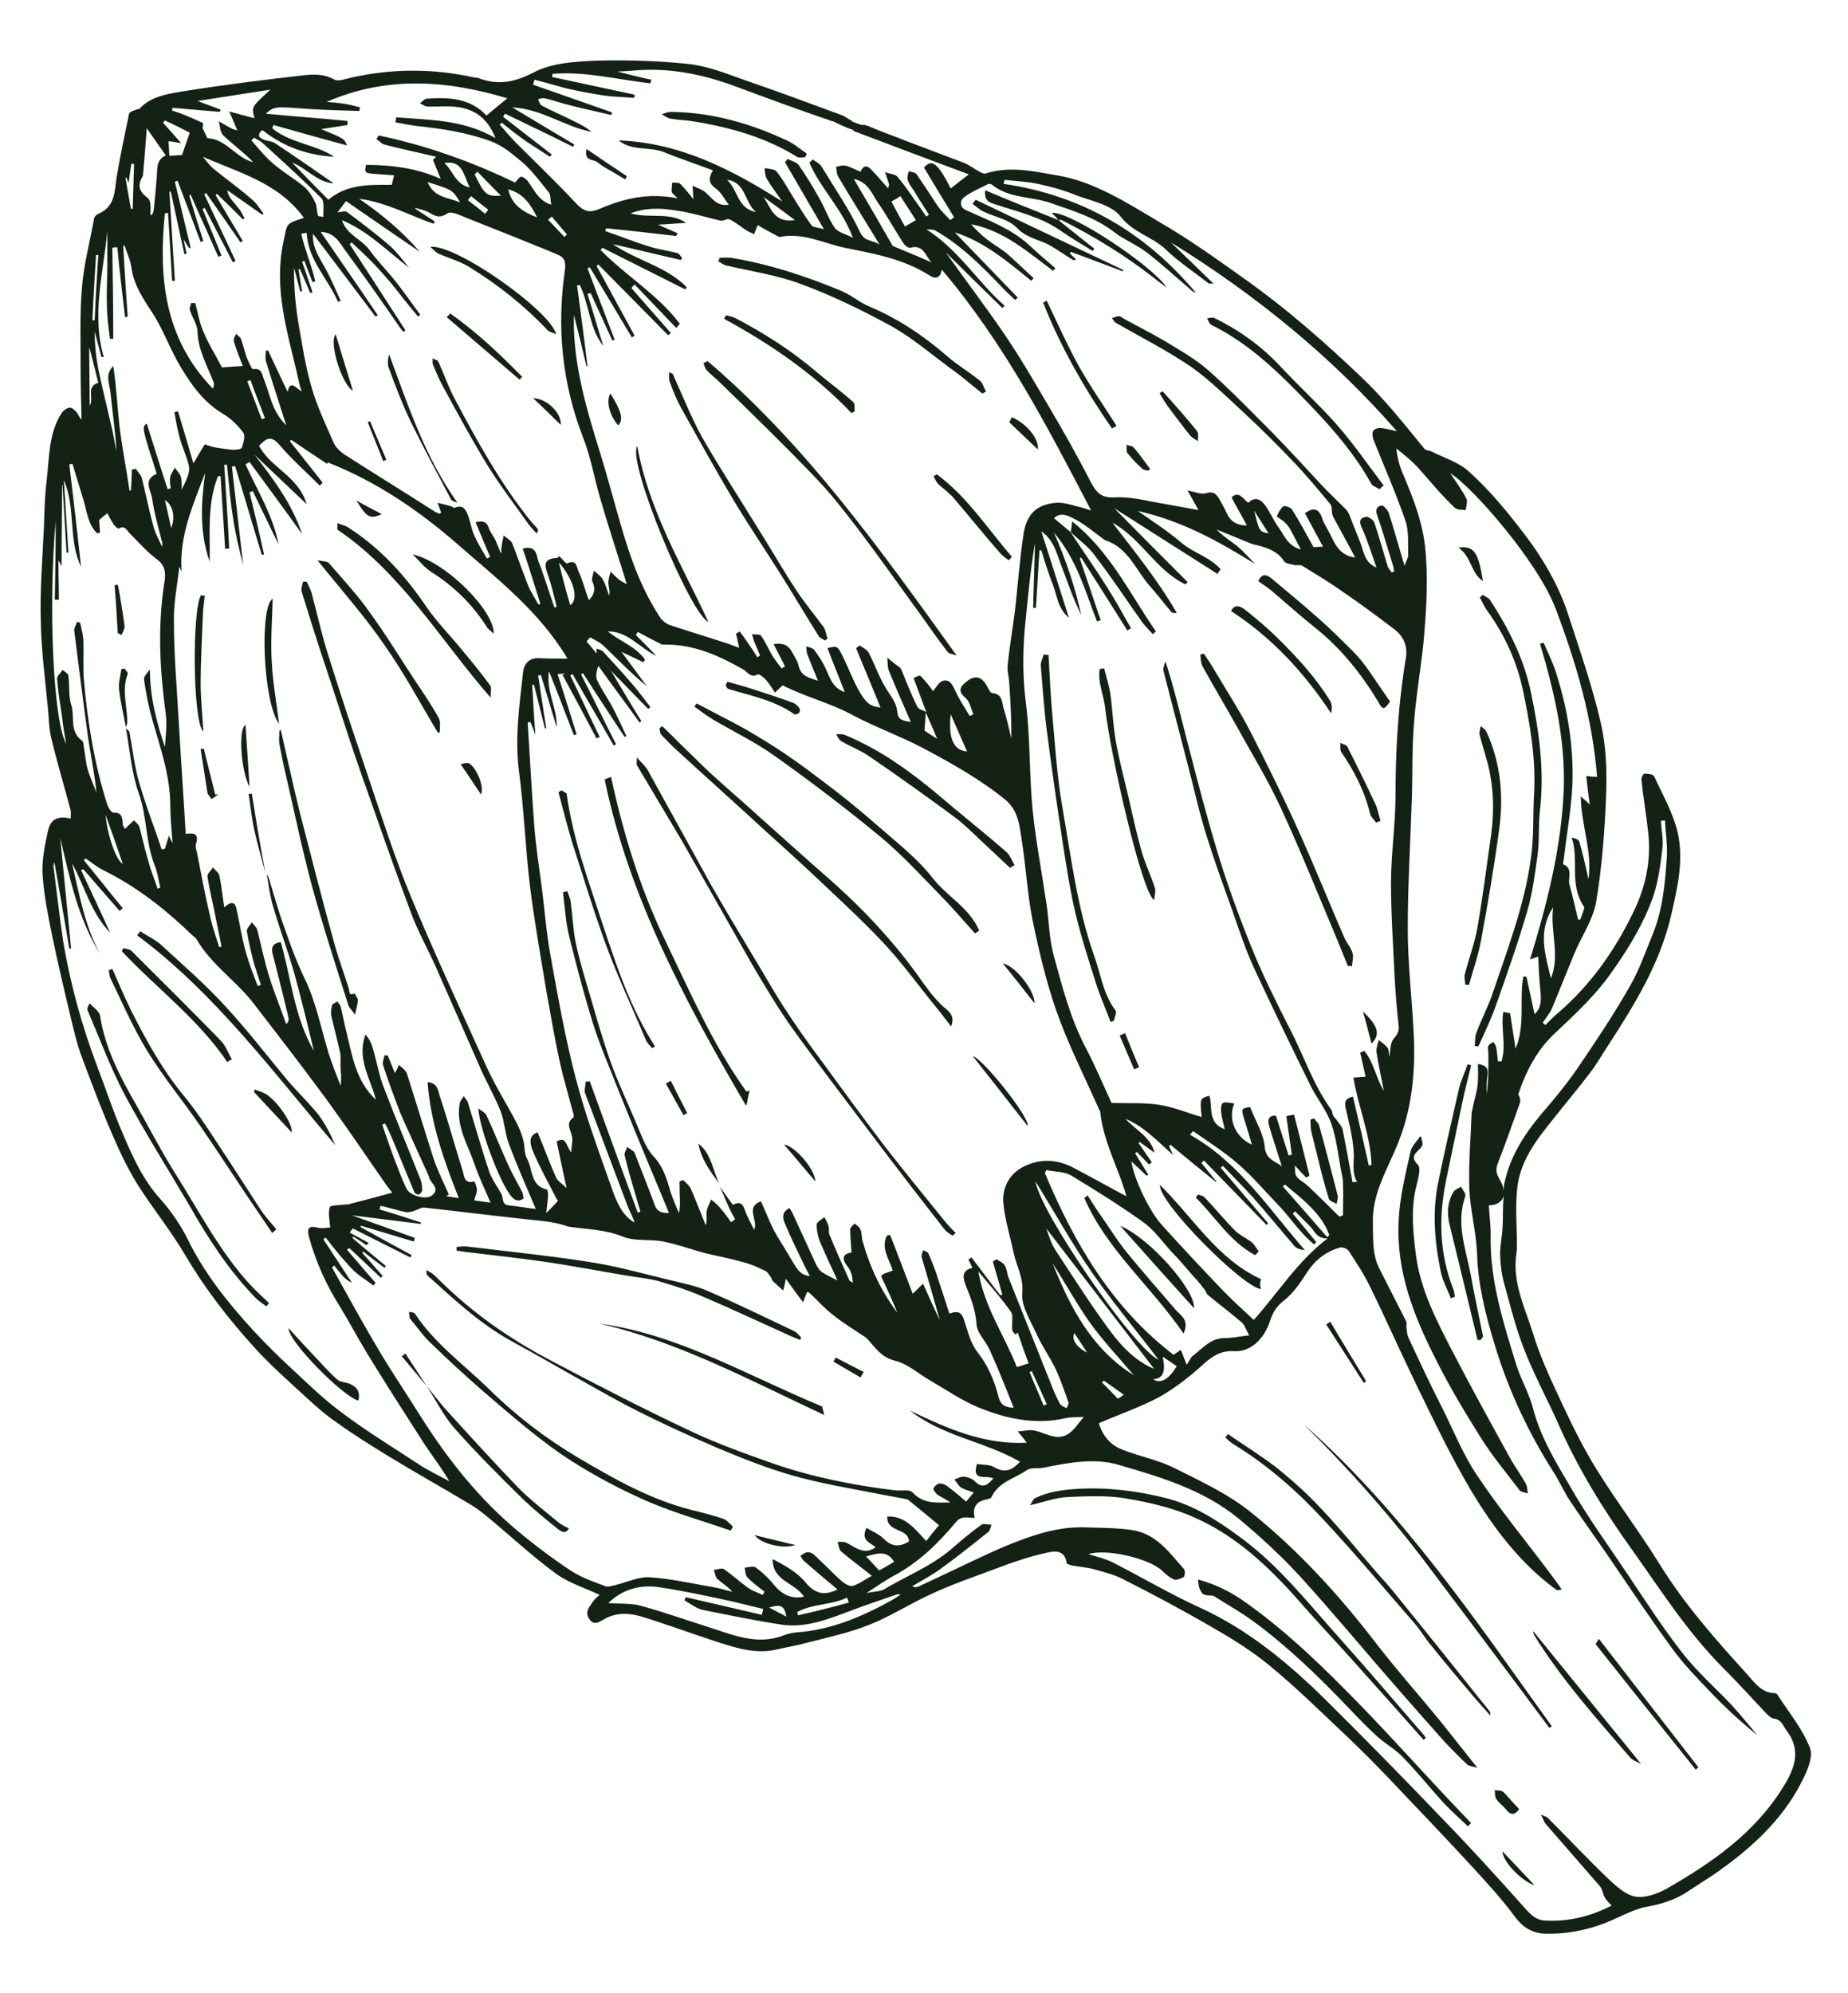 <?xml version="1.0" encoding="utf-8"?>
<!-- Generator: Adobe Illustrator 23.0.2, SVG Export Plug-In . SVG Version: 6.00 Build 0)  -->
<svg version="1.1" id="Layer_1" xmlns="http://www.w3.org/2000/svg" xmlns:xlink="http://www.w3.org/1999/xlink" x="0px" y="0px"
	 viewBox="0 0 408 440" style="enable-background:new 0 0 408 440;" xml:space="preserve">
<style type="text/css">
	.st0{fill:#142115;}
</style>
<g>
	<g>
		<path class="st0" d="M177.8,34.7c-0.6,0-1.3,0.2-1.7,0c-7.1-4.4-14.9-6.6-23-7.9c-1.7-0.3-3.4-0.3-5-0.6c-0.7-0.1-1.4-0.6-2-1
			c0.7-0.2,1.4-0.5,2-0.5c9,0.1,17.5,2.5,25.6,6.3c1.6,0.7,2.9,1.9,4.4,2.9C178,34.2,177.9,34.4,177.8,34.7z"/>
	</g>
	<path class="st0" d="M129.5,32.9c3.1,2.1,6,4.1,8.9,6c-0.1,0.2-0.2,0.5-0.4,0.7c-1-0.6-2-1.2-3-1.8c-1.1-0.6-2.2-1.2-3.1-2
		C131,35.1,128.9,35.7,129.5,32.9z"/>
	<path class="st0" d="M131.7,144.4c0-0.4,0-0.8,0-1.2c0.5,0.2,1.2,0.3,1.5,0.7c2.3,2.5,4.6,5,6.8,7.6c1.3,1.5,2.4,3.1,3.6,4.6
		c-0.2,0.1-0.3,0.3-0.5,0.4c-2.8-2.8-5.5-5.7-8.3-8.5C133.8,146.8,132.8,145.6,131.7,144.4z"/>
	<path class="st0" d="M313.8,251c0.1,0.4,0.1,0.8,0.2,1.1c0.7,1.8-3.6,2.4-1,5c0.9,0.9-0.1,3.7-0.5,5.6c-1,4.8-0.5,9.5,0.1,14.3
		c1,7.8,4.6,14.6,8.1,21.4c4.1,7.9,8.4,15.7,12.7,23.5c1.1,2,2.4,3.7,3.5,5.7c0.3,0.6,0.3,1.4,0.4,2.1c-0.6-0.2-1.5-0.3-1.8-0.7
		c-2.9-3.8-6-7.5-8.5-11.5c-3.6-5.7-7-11.4-10-17.4c-4.9-9.6-8.8-19.6-8.2-30.6c0.2-5.1,1.5-10.2,2.6-15.2c0.2-1.2,1.4-2.3,2.1-3.4
		C313.5,250.9,313.6,250.9,313.8,251z"/>
	<path class="st0" d="M327.3,131.3c0.6,0.4,1.4,0.7,1.7,1.2c4.1,6.3,7.5,13,9,20.4c1.8,8.5,3,17.1,2,25.9c-0.4,3.2-0.1,6.5-0.5,9.7
		c-0.6,4.2-1.1,8.5-2.3,12.6c-2,6.9-4.4,13.7-6.8,20.5c-1.1,3.2-2.6,6.3-4,9.4c-0.3,0-0.6-0.1-0.8-0.1c0.1-1,0-2.1,0.4-3
		c1-2.7,2.3-5.2,3.3-7.9c3.4-10.1,7.3-20.1,8.7-30.6c0.7-4.7,0.4-9.6,0.7-14.4c0.4-7.6-0.9-15-2.4-22.3c-1.3-6.4-4-12.4-7.9-17.8
		c-0.7-0.9-1.1-2-1.7-3C326.9,131.8,327.1,131.6,327.3,131.3z"/>
	<path class="st0" d="M314.3,384.1c-2.1-2.4-4.3-4.8-6.4-7.2c-3.7-4.1-7.3-8.2-11-12.3c-3.5-3.8-7-7.6-10.4-11.5
		c-6.5-7.3-13.6-14-22.6-18c-4.8-2.2-10.1-3.4-15.3-4.3c-4.2-0.7-8.6-0.5-12.9-0.3c-2.6,0.1-5.2,1.1-8.3,1.8
		c0.5-0.7,0.7-1.4,1.2-1.6c2.9-1.4,6-1.8,9.2-2c6.6-0.4,13.1,0.4,19.5,2c6,1.5,11.1,4.7,16,8.3c9.1,6.5,15.8,15.3,23.2,23.5
		c6.1,6.8,12,13.8,18,20.7c0.1,0.2,0.2,0.4,0.3,0.6C314.6,383.8,314.4,383.9,314.3,384.1z"/>
	<path class="st0" d="M324.1,403.2c-1.8-1.7-3.7-3.4-5.4-5.2c-3-3.3-5.8-6.8-8.9-10c-1.7-1.8-3.9-3-5.7-4.6
		c-2.3-2.1-4.4-4.3-6.5-6.5c-6.5-6.8-13.2-13.3-20.8-18.9c-2.7-2-5.6-3.6-8.4-5.4c-0.2-0.1-0.4-0.3-0.6-0.3c-0.7-0.1-1.4,0-2-0.3
		c-0.5-0.2-0.8-0.9-1-1.4c-0.2-0.5-0.2-1.1-0.3-1.9c4,1.1,7.4,2.8,10.7,5.2c9.3,6.6,17.4,14.6,25.3,22.7
		c6.4,6.6,12.6,13.5,18.9,20.2c1.8,1.9,3.6,3.8,5.4,5.7C324.5,402.7,324.3,403,324.1,403.2z"/>
	<path class="st0" d="M271.1,316.6c3.5,2.4,7.2,4.7,10.6,7.3c3.6,2.9,7.1,6,10.2,9.4c4.2,4.4,8,9.2,12,13.8c1.5,1.7,3,3.3,4.4,5.1
		c6.9,8.5,13.7,17,20.5,25.5c0.2,0.2,0.3,0.5,0.2,1c-1.1-1.2-2.1-2.4-3.2-3.6c-3.3-3.9-6.6-7.8-9.8-11.8c-1.3-1.5-2.3-3.3-3.6-4.8
		c-6.7-7.7-13.2-15.5-20.1-22.9c-6-6.5-12.6-12.3-20.2-16.9c-0.6-0.4-1.1-0.9-1.6-1.4C270.7,317.1,270.9,316.9,271.1,316.6z"/>
	<path class="st0" d="M323.5,217.4c0-0.8-0.3-1.6-0.1-2.3c0.9-3.5,2.2-6.9,2.8-10.4c1.1-6.3,1.9-12.6,2.8-18.9c0.8-5,0.9-9.9,0-14.8
		c-0.5-2.9-1.6-5.8-2.3-8.7c-0.2-0.6,0.1-1.3,0.2-2c0.5,0.4,1.1,0.8,1.3,1.3c3.1,6.8,3.8,14,2.8,21.4c-1.1,8.2-2.5,16.4-4,24.5
		c-0.6,3.4-1.8,6.7-2.7,10C324.1,217.4,323.8,217.4,323.5,217.4z"/>
	<path class="st0" d="M287.9,314.5c21.8,19.3,37.9,43.2,54.7,66.6c-0.2,0.1-0.3,0.2-0.5,0.4c-8.6-11.5-17.2-23.1-25.9-34.6
		C307.6,335.3,298.1,324.6,287.9,314.5z"/>
	<path class="st0" d="M324.8,235.2c-0.7,2.8-1.4,5.6-2,8.4c-1.2,5.8-2.4,11.5-3.6,17.3c-1.6,8.1-1.4,16,1.7,23.8
		c0.2,0.5,0.2,1.1,0.3,1.6c-0.3,0.1-0.6,0.2-0.9,0.3c-0.7-1.9-1.8-3.8-2.2-5.8c-1.3-6.3-1.9-12.7-0.7-19.1
		c1.4-7.1,3.1-14.2,4.7-21.3c0.4-1.8,1.3-3.6,1.9-5.4C324.3,235,324.5,235.1,324.8,235.2z"/>
	<path class="st0" d="M326.2,295.8c-0.7-2.8-1.3-5.5-2-8.3c-1.4-5.8-2.8-11.5-4.2-17.3c-0.6-2.5-0.4-4.9,0.9-7.1
		c0.3-0.5,1.1-0.8,1.7-1.1c0.3,0.7,1.1,1.5,0.9,2.1c-2.1,6,0.1,11.6,1.2,17.3c0.8,4.5,1.8,9,2.7,13.5c0.1,0.3-0.4,0.7-0.6,1
		C326.6,295.8,326.4,295.8,326.2,295.8z"/>
	<path class="st0" d="M338.5,360.1c7.8,9.6,15.6,19.2,23.8,29.3c-1-0.5-1.8-0.8-2.3-1.3c-7.6-8.8-15.3-17.4-21.4-27.3
		C338.6,360.6,338.5,360.3,338.5,360.1z"/>
	<path class="st0" d="M374.4,390.7c-7.4-9.2-14.8-18.5-22.1-27.7c-0.1-0.1,0.3-0.5,0.7-1.2c7.4,9.6,14.7,19,22,28.4
		C374.7,390.3,374.6,390.5,374.4,390.7z"/>
	<path class="st0" d="M327.4,128.3c-2.7-1.8-2.5-5.4-5.4-7.4C325.4,120.4,326.4,121.9,327.4,128.3z"/>
	<path class="st0" d="M335.4,399.4c-1,1.4-1.9,1.3-2.8,0.2c-0.7-0.9-1.7-1.6-2.3-2.5c-0.3-0.5-0.2-1.2-0.3-1.9
		c0.6,0.1,1.5,0,1.9,0.4C333.1,396.8,334.2,398.2,335.4,399.4z"/>
	<path class="st0" d="M301.1,305.3c-2.8-4.3-5.5-8.6-8.3-12.9c0.3-0.2,0.6-0.4,0.9-0.6c2.6,4.4,5.3,8.8,7.9,13.1
		C301.4,305.1,301.2,305.2,301.1,305.3z"/>
	<path class="st0" d="M331.7,408.7c2.6,2.7,4.7,5,7.1,7.5C336.1,415.4,331.8,411.1,331.7,408.7z"/>
	<path class="st0" d="M210.3,272.8c-0.6-0.4-1.3-0.8-1.7-1.3c-5.4-6.9-10.8-13.9-16-20.8c-6-8-12.1-15.9-17.9-24
		c-3.1-4.4-5.9-9.1-8.6-13.7c-5.2-9.1-10.3-18.2-15.5-27.3c-3.3-5.6-6.7-11.2-10-16.8c-0.1-0.2,0-0.6,0-1.7c1.1,1.3,2,2,2.5,3
		c4.6,8.3,9.2,16.7,13.8,25c2.9,5.1,5.9,10.1,8.9,15.1c2.4,3.9,4.6,7.9,7.1,11.8c2.4,3.7,4.9,7.3,7.5,10.8c4.9,6.7,9.8,13.4,14.8,20
		c4.5,5.8,9.2,11.5,13.8,17.2c0.6,0.7,1.3,1.4,2,2.1C210.9,272.3,210.6,272.5,210.3,272.8z"/>
	<path class="st0" d="M146.2,160.3c1.9,1.8,3.7,3.7,5.6,5.5c1.8,1.7,3.5,3.5,5.4,5.2c3.7,3.4,7.5,6.6,11.2,10c4.5,4,9,8.1,13.6,12.1
		c7.6,6.6,14.5,13.8,20.4,21.9c1.7,2.4,3.4,4.9,5.5,6.9c1.3,1.3,3.1,2,2.1,4.7c-1.2-1.5-2.2-2.9-3.3-4.2c-3.9-4.8-7.5-9.8-11.7-14.3
		c-5.1-5.4-10.7-10.5-16.1-15.6c-3.5-3.3-7-6.4-10.5-9.6c-6.3-5.8-12.7-11.5-19-17.3c-1.2-1.1-2.3-2.2-3.4-3.4
		c-0.3-0.3-0.3-1-0.4-1.4C145.8,160.6,146,160.5,146.2,160.3z"/>
	<path class="st0" d="M215.3,206.1c-2.2-2.4-4.3-4.9-6.6-7.3c-4.6-4.7-9-9.6-14-13.8c-7.6-6.3-15.5-12.3-23.5-18
		c-4.3-3.1-9.1-5.4-13.7-8.1c-1.5-0.9-2.8-1.9-4.2-2.9c0.2-0.2,0.3-0.5,0.5-0.7c4.7,2.5,9.5,4.8,14,7.6c4.7,2.8,9.2,6,13.5,9.3
		c4.3,3.2,8.5,6.6,12.6,10.2c4.1,3.6,8.6,7.1,11.9,11.3c3.2,4.2,8.3,6.7,10.4,11.8C215.9,205.6,215.6,205.8,215.3,206.1z"/>
	<path class="st0" d="M134.9,171.5c2.7,12.5,6.4,24.6,12,36.2c5.5,11.4,10.5,23,17.9,33.3c0.2-0.1,0.5-0.2,0.7-0.3
		c-0.1,0.6-0.3,1.2-0.4,1.8c-0.1,0.5-0.1,1-0.4,1.6c-13.3-22.8-25.8-45.9-31.2-72C134.1,171.8,134.5,171.7,134.9,171.5z"/>
	<path class="st0" d="M223,191.6c-2.1-2-4.2-3.9-6.3-5.9c-2-1.9-4-3.9-6.2-5.5c-6.1-4.5-12.4-9-18.7-13.3c-1.9-1.3-4.1-2.1-6.1-3.3
		c-0.5-0.3-0.8-1-1.1-1.5c0.6,0,1.2-0.1,1.8,0.1c7.8,3.2,14.6,8.1,21,13.5c4.9,4.2,10,8.2,14.8,12.4c0.8,0.7,1.2,1.9,1.8,2.9
		C223.6,191.2,223.3,191.4,223,191.6z"/>
	<path class="st0" d="M124,174.5c0.5,0.3,1.1,0.6,1.1,0.7c1.4,10.2,4.9,19.4,7.9,28.7c3.1,9.3,6.2,18.7,11.6,27.1
		c-0.2,0.1-0.4,0.3-0.6,0.4c-0.5-0.6-1.1-1.1-1.4-1.8c-2.9-6.9-6.1-13.7-8.7-20.7c-2.8-7.6-5.1-15.3-7.6-23c-1.1-3.6-2-7.3-3-11
		C123.6,174.7,123.8,174.6,124,174.5z"/>
	<path class="st0" d="M160.6,150.5c2.1,0.6,4.3,1.2,6.4,1.9c2.8,0.9,5.5,1.8,8.2,2.8c0.5,0.2,1,0.7,1.3,1.2c0.2,0.2,0.1,0.8-0.1,1
		c-0.2,0.2-0.8,0.4-1,0.3c-4.4-3.1-9.6-4.1-14.6-5.6c-0.3-0.1-0.4-0.5-0.6-0.8C160.4,150.9,160.5,150.7,160.6,150.5z"/>
	<path class="st0" d="M214.8,233.2c2,0.3,12.6,13.5,12.1,15.4C222.9,243.5,219,238.5,214.8,233.2z"/>
	<path class="st0" d="M221.4,212.7c2.8,0.5,7.1,6.1,7,8.8C225.9,218.3,223.7,215.5,221.4,212.7z"/>
	<path class="st0" d="M173.1,252.7c2.1,0.1,6.8,5.2,6.9,8.1C177.5,257.9,175.4,255.3,173.1,252.7z"/>
	<path class="st0" d="M158.8,261.3c-2-2.7-4-5.4-4.6-8.8C157.1,254.7,157.3,258.3,158.8,261.3L158.8,261.3z"/>
	<path class="st0" d="M150.9,246.2c-1.3-2.3-2.6-4.7-3.9-7c0.4-0.2,0.7-0.4,1.1-0.6c1.2,2.4,2.4,4.8,3.6,7.1
		C151.5,245.9,151.2,246,150.9,246.2z"/>
	<path class="st0" d="M297.6,213.3c-0.8-2-1.6-3.9-2.4-5.9c-4.1-9.7-8-19.5-12.4-29c-2.9-6.3-6.6-12.3-9.9-18.3
		c-2.4-4.3-5-8.6-7.4-13c-0.4-0.7-0.4-1.7-0.5-2.6c0.3-0.1,0.5-0.1,0.8-0.2c0.8,1.2,1.6,2.4,2.3,3.6c2.7,4.6,5.6,9,8,13.7
		c3.8,7.4,7.5,14.9,10.9,22.5c3.4,7.6,6.5,15.3,9.8,22.9c0.5,1.2,1.5,2.2,1.8,3.4c0.3,0.9-0.1,2-0.1,3
		C298.2,213.2,297.9,213.2,297.6,213.3z"/>
	<path class="st0" d="M245.2,225.6c-1-2.6-2.1-5.2-3-7.8c-1.7-5.3-3.4-10.6-4.7-15.9c-1.2-5.1-2-10.2-2.8-15.4
		c-1.3-8.4-2.5-16.8-3.6-25.3c-0.6-4.7-0.9-9.4-1.3-14.1c-0.1-0.9,0.4-1.7,0.6-2.6c0.4,0,0.7,0.1,1.1,0.1c0.2,3.9,0.4,7.8,0.7,11.7
		c0.7,7.4,1.1,14.9,2.4,22.2c1.9,10.8,3.2,21.8,6.9,32.3c1.5,4.1,2,8.6,4.8,12.3c0.3,0.4-0.2,1.5-0.4,2.3
		C245.8,225.4,245.5,225.5,245.2,225.6z"/>
	<path class="st0" d="M306.9,154.9c-1.4,1.9-1.6,1.9-2.7-0.1c-3.7-6.1-8.1-11.6-13.7-16.1c-3.4-2.7-6.6-5.6-9.9-8.4
		c-0.9-0.7-1.8-1.3-2.8-2c0.7-1.7,1.8-1.5,2.8-0.7c3.6,3,7.2,6,10.7,9.1c2.6,2.3,5.1,4.8,7.6,7.3c1.2,1.2,2.2,2.5,3.2,3.9
		C303.7,150.2,305.3,152.6,306.9,154.9z"/>
	<path class="st0" d="M243.8,147.6c0.4,1.8,1,3.5,1.3,5.3c0.5,3.4,0.6,6.9,1.2,10.4c0.7,4.2,1.8,8.3,2.8,12.5c0.9,4,1.8,8.1,2.9,12
		c0.8,2.8,2.1,5.5,3,8.3c0.2,0.7-0.1,1.7-0.2,2.6c-2.7-1.6-9.7-32.3-10.8-42.4c-0.3-2.8-1.7-5.7-1.2-8.6
		C243.2,147.6,243.5,147.6,243.8,147.6z"/>
	<path class="st0" d="M271.8,134.9c0.8-1.7,2.2-1,3.2-0.2c2.5,2,4.9,4,7.1,6.2c4.3,4.2,8.4,8.7,11.6,13.9c0.4,0.7,0.4,1.7,0.2,2.7
		C288,148.6,281,140.9,271.8,134.9z"/>
	<path class="st0" d="M236.4,117.5c0.1-0.6,0.2-1.1,0.3-2.4c8.5,6.8,12.8,16.1,18.5,24.3c-0.2,0.2-0.5,0.4-0.7,0.6
		c-0.8-0.9-1.6-1.7-2.3-2.6c-3.4-4.8-6.7-9.8-10.3-14.5C240.5,120.8,238.2,119.2,236.4,117.5C236.3,117.4,236.4,117.5,236.4,117.5z"
		/>
	<path class="st0" d="M290.1,246.9c0.4,0.6,1.1,1.1,1.2,1.8c1.4,5,2.7,10.1,4,15.1c0.2,0.6-0.1,1.3-0.2,2c-0.6-0.4-1.5-0.6-1.7-1.1
		c-0.9-2.9-1.7-5.9-2.4-8.9c-0.5-2-1-4-1.5-6c-0.2-0.9-0.1-1.8-0.2-2.6C289.5,247.1,289.8,247,290.1,246.9z"/>
	<path class="st0" d="M303.8,181.6c-0.4-0.6-1.1-1.2-1.3-1.9c-1.2-5-3.5-9.5-6.4-13.7c-0.3-0.5-0.1-1.3-0.2-2
		c0.5,0.3,1.4,0.4,1.6,0.9c2.1,4.2,4.2,8.4,6.2,12.7c0.5,1.1,0.7,2.4,1.1,3.6C304.5,181.3,304.2,181.5,303.8,181.6z"/>
	<path class="st0" d="M248.4,228.1c1,2.5,2,5,3.1,7.5c-0.4,0.2-0.8,0.3-1.1,0.5c-1.1-2.5-2.1-5-3.2-7.5
		C247.6,228.4,248,228.3,248.4,228.1z"/>
	<path class="st0" d="M300.9,223.3c3.4,3.2,3.9,5.1,1.9,7.1C302.2,228.1,301.7,226,300.9,223.3z"/>
	<path class="st0" d="M74.5,115.5c1,0.4,1.7,0.5,2.3,0.9c7.2,4.6,12.8,10.8,17.5,17.8c2.3,3.3,5.2,6.2,7.8,9.4
		c2.1,2.5,4.2,5.1,6.1,7.7c0.4,0.5,0.1,1.5,0.1,2.7c-11.2-12.9-19.7-27.5-33.7-37C74.4,116.9,74.5,116.4,74.5,115.5z"/>
	<path class="st0" d="M62,161.2c1.4,6.1,2.7,12.1,4.2,18.2c2.5,9.7,5,19.5,7.7,29.2c0.9,3.2,2.1,6.4,3.1,9.6
		c0.2,0.6-0.1,1.8,1.3,1.1c0.2,0.5,0.7,1,0.7,1.5c0,0.8-0.3,1.6-0.6,3.2c-0.7-1-1.3-1.5-1.5-2.1c-2.8-8.9-5.7-17.7-8.1-26.6
		c-2.2-8.2-3.9-16.5-5.8-24.7c-0.5-2.1-0.9-4.2-1.3-6.3c-0.2-0.9,0-1.9,0-2.9C61.7,161.2,61.8,161.2,62,161.2z"/>
	<path class="st0" d="M96.7,161.8c-3.9-6.5-7.5-13.3-11.9-19.5c-4.3-6.3-9.4-12-14.7-18.6c1.1,0.2,2.1,0.2,2.5,0.6
		c3.1,3.6,6.4,7.1,9.1,11c3.6,4.9,6.7,10.1,10.1,15.2c1.8,2.7,3.6,5.3,5.1,8.1c0.4,0.8,0.2,1.9,0.2,2.9
		C97.1,161.7,96.9,161.7,96.7,161.8z"/>
	<path class="st0" d="M105.6,244.7c0.6,0.5,1.5,0.9,1.8,1.5c1.7,3.7,3.2,7.5,4.9,11.2c0.9,2,2,3.8,3,5.8c0.2,0.4,0.2,0.9,0.3,1.4
		c-1.5,1-2.4,0-3.1-1C110.2,260.5,105.9,249.3,105.6,244.7z"/>
	<path class="st0" d="M91.1,122.4c7.3,1.6,18.1,12.5,17.9,17.5c-0.6-0.6-1.1-0.9-1.4-1.3c-3.2-5.1-7.4-9.2-12.5-12.4
		C93.6,125.2,92.4,123.6,91.1,122.4z"/>
	<path class="st0" d="M61.6,159.8c-3.6-5-4.3-26-1.4-27.6c-0.1,4.7-0.5,9.3-0.2,13.9C60.2,150.7,61.1,155.3,61.6,159.8z"/>
	<path class="st0" d="M45.2,131.5c-0.1,1.4-0.4,2.8-0.4,4.2c-0.2,5.1-0.5,10.1-0.5,15.2c0,3.4,0.4,6.9,0.6,10.6
		c-2.4-2-2.5-27.3-0.5-30.1C44.6,131.5,44.9,131.5,45.2,131.5z"/>
	<path class="st0" d="M45,165.3c0.8,3.4,1.7,6.7,2.5,10.1c0.2,0,0.5,0,0.7,0c-0.5,0.3-1,0.7-1.5,1c-0.3-0.5-0.8-0.9-0.9-1.4
		c-0.5-3.2-1-6.4-1.5-9.6C44.5,165.3,44.7,165.3,45,165.3z"/>
	<path class="st0" d="M101.7,168.7c0.6-0.1,1.4-0.4,1.8-0.2c1.5,0.7,3.5,5,2.7,6.9C104.8,173.3,103.4,171.2,101.7,168.7z"/>
	<path class="st0" d="M54.2,160c0.3,4.7,0.6,9.2,0.9,13.7C53.3,170.6,52.5,161.1,54.2,160z"/>
	<path class="st0" d="M58.6,192.7c-0.8-3.1-1.7-6.1-2.4-9.2c-0.6-2.7-0.9-5.5-1.3-8.2c0.2,0,0.5-0.1,0.7-0.1
		C56.5,181,57.5,186.9,58.6,192.7C58.5,192.8,58.6,192.7,58.6,192.7z"/>
	<path class="st0" d="M84.3,113.5c-2.6,1.2-3.4,0.7-5.6-3C80.4,111.5,82.2,112.4,84.3,113.5z"/>
	<g>
		<path class="st0" d="M158.9,56.9c1,0,2.1-0.1,3,0.1c8.2,1.4,16.1,4,23.8,7.2c2.2,0.9,4.1,2.6,6.3,3.5c6.4,2.7,12,6.5,17.2,11
			c2.3,2,4.9,3.5,7.2,5.4c0.6,0.5,0.8,1.5,1.3,2.3c-0.3,0.2-0.5,0.3-0.8,0.5c-2.4-1.9-4.6-3.9-7.1-5.6c-4.3-3.2-8.5-6.8-13.2-9.4
			c-6.4-3.5-13-6.7-19.8-9.2c-5.3-2-11-2.8-16.5-4.1c-0.6-0.1-1.1-0.6-1.7-0.9C158.7,57.4,158.8,57.1,158.9,56.9z"/>
	</g>
	<g>
		<path class="st0" d="M156.2,79.7c21.7,18.5,38.1,41.5,55,65c-1-0.3-1.7-0.4-2-0.8c-2.1-2.7-4.1-5.6-6.1-8.4
			c-4.6-6.3-9.1-12.7-13.8-18.9c-3-3.9-6-7.8-9.5-11.4c-6.8-7.1-13.9-14-21-20.9c-0.9-0.9-2-1.7-2.9-2.7c-0.3-0.4-0.4-1-0.6-1.5
			C155.7,80.1,155.9,79.9,156.2,79.7z"/>
	</g>
	<g>
		<path class="st0" d="M148.5,82.5c2.2,4.8,4.1,9.7,6.6,14.2c4.1,7.1,8.6,14,12.9,21c2.7,4.3,5.2,8.7,8,12.9
			c1.8,2.7,3.9,5.2,5.8,7.8c0.5,0.7,0.6,1.7,0.9,2.6c-0.2,0.1-0.4,0.3-0.6,0.4c-0.4-0.3-1-0.5-1.3-0.9c-2.9-4.6-5.6-9.2-8.5-13.8
			c-3.4-5.4-7-10.7-10.3-16.2c-4-6.7-7.8-13.6-11.6-20.4c-1-1.8-1.8-3.8-2.5-5.7c-0.3-0.7-0.1-1.5-0.2-2.2
			C148.1,82.4,148.3,82.4,148.5,82.5z"/>
	</g>
	<g>
		<path class="st0" d="M188,91.2c-8.2-8.6-17.8-15.2-28.1-20.8c0.1-0.3,0.2-0.5,0.4-0.8c0.7,0.2,1.4,0.3,2,0.6
			c6.5,3.4,12.6,7.3,18.2,12.1c2.6,2.2,5.4,4.2,7.9,6.5c0.4,0.3,0.2,1.3,0.3,2C188.5,90.9,188.2,91.1,188,91.2z"/>
	</g>
	<path class="st0" d="M156.4,137.3c-3.9-1.5-18.1-35.6-15.7-38.8C143.3,112.9,150.6,124.8,156.4,137.3z"/>
	<path class="st0" d="M206.8,104.7c6.8,5,11.2,12,16.6,18.2c-0.2,0.3-0.4,0.5-0.7,0.8c-0.6-0.5-1.4-1-1.9-1.6
		c-3.5-4-6.8-8.1-10.3-12.2c-1-1.2-2.3-2-3.4-3.1c-0.4-0.4-0.7-1.1-1-1.7C206.4,105,206.6,104.9,206.8,104.7z"/>
	<path class="st0" d="M223.4,92.1c3.2,1.4,6.1,4.8,5.7,7.1c-2.1-2-4.2-4-6.2-5.9C222.8,93.2,223.2,92.5,223.4,92.1z"/>
	<path class="st0" d="M136.5,93.9c-1.9-2-2.8-5.6-1.7-7C137.2,90.8,137.7,92.7,136.5,93.9z"/>
	<path class="st0" d="M161.3,337.9c-6.6-2.3-13.5-4.2-19.8-7.1c-6.2-2.8-12.2-6.1-17.8-9.9c-6-4.2-11.6-9.1-17.2-13.9
		c-3.9-3.4-7.7-6.9-11.4-10.5c-1.7-1.6-3-3.5-4.5-5.3c-0.3-0.4-0.2-1.1-0.3-1.6c0.4,0.1,1.1,0.1,1.3,0.4
		c4.4,6.7,10.9,11.3,16.5,16.8c6,5.9,12.6,10.9,19.7,15.1c7.8,4.6,15.7,9.1,24.7,11.4c2.4,0.6,4.8,1.2,7.2,2
		c0.8,0.3,1.4,1.1,2.1,1.7C161.7,337.3,161.5,337.6,161.3,337.9z"/>
	<path class="st0" d="M100.8,275.3c0.8-0.1,1.6-0.2,2.4-0.1c9,1.1,18,2,26.9,3.4c6,0.9,11.9,2.6,17.8,4c2.9,0.7,5.9,1.3,8.6,2.5
		c6.4,2.8,12.6,5.8,18.9,8.8c0.6,0.3,1,0.9,1.5,1.4c-0.1,0.2-0.2,0.4-0.3,0.5c-0.9-0.4-1.8-0.7-2.6-1.1c-6.2-2.8-12.4-5.7-18.7-8.4
		c-3.2-1.4-6.6-2.5-10-3.5c-2.3-0.6-4.7-0.8-7-1.2c-6.1-1-12.2-2.2-18.4-3.1c-5.7-0.8-11.3-1.4-17-2.1c-0.7-0.1-1.4-0.2-2.1-0.3
		C100.8,275.9,100.8,275.6,100.8,275.3z"/>
	<path class="st0" d="M181.5,310.5c0.1,0.3,0.2,0.9,0.5,1.9c-16.5-7.7-32.2-16.2-49.7-20.2C149.9,294.6,165,303.7,181.5,310.5z"/>
	<path class="st0" d="M94.2,306c1.6,1.9,3.1,4,4.8,5.8c5,5.5,10,11,15.2,16.4c2.8,2.9,6,5.3,9.1,7.9c0.6,0.5,1.4,0.9,2.3,1.3
		c-0.7,1.4-1.7,0.7-2.5,0.1c-2.6-2.1-5.2-4.2-7.6-6.5c-5.1-5-10.2-10.1-15-15.5C98,312.7,96.3,309.2,94.2,306L94.2,306z"/>
	<path class="st0" d="M166.6,338.9c3.1,0.8,5.8,1.4,9,2.2C172.9,342,168.1,340.9,166.6,338.9z"/>
	<path class="st0" d="M190,304.1c-2-1.2-4-2.3-6-3.5c0.2-0.3,0.3-0.6,0.5-0.9c2.1,1.1,4.1,2.1,6.2,3.2
		C190.4,303.3,190.2,303.7,190,304.1z"/>
	<path class="st0" d="M94.2,306c-1.8-2.2-3.7-4.4-5.5-6.6c0.3-0.2,0.6-0.4,0.8-0.6C91.1,301.2,92.6,303.6,94.2,306L94.2,306z"/>
	<path class="st0" d="M304.6,108c-0.7-0.4-1.6-0.7-1.9-1.3c-4.3-7.7-10.3-14.1-16.5-20.4c-5.6-5.7-11.5-11-18.8-14.6
		c-0.4-0.2-0.6-0.9-0.9-1.4c0.5-0.1,1.2-0.3,1.6-0.1c5.5,2.7,10.4,6.2,14.6,10.7c4,4.3,8.4,8.3,12.3,12.7c3.8,4.3,7,9,10.5,13.6
		C305.1,107.4,304.9,107.7,304.6,108z"/>
	<path class="st0" d="M215.4,44.1c10.9,5.2,21.8,10.4,32.6,15.5c0,0.1-0.1,0.2-0.1,0.3c-3.8-1.4-7.6-2.9-11.5-4.3
		c-0.1,0.1-0.1,0.2-0.2,0.3c0.4,0.5,0.9,0.9,1.4,1.4c-0.3,0-0.5,0.2-0.7,0.1c-1.3-0.8-2.6-1.7-3.9-2.5c-0.8-0.5-1.6-1-2.4-1.3
		c-2.1-0.9-4.3-1.4-6.1-3.3c-1.8-1.9-4.9-2.4-7.4-3.6c-0.9-0.4-1.6-1.2-2.4-1.7C215,44.7,215.2,44.4,215.4,44.1z"/>
	<path class="st0" d="M233.7,48.6c2.6,2.1,5.2,4.2,7.9,6.3c-0.1,0.2-0.2,0.3-0.4,0.5c-2.4-1.5-4.8-2.9-7.1-4.5
		c-4.3-3-9.3-4.1-14.1-5.7c-1.2-0.4-2.8-0.6-2.5-3.2C222.9,44.3,228.4,46.5,233.7,48.6L233.7,48.6z"/>
	<path class="st0" d="M245.5,94.6c-6-8.7-11.3-17.9-15.2-27.8c0.3-0.1,0.5-0.3,0.8-0.4c2.3,4.8,4.5,9.7,7,14.3
		c2.6,4.6,5.6,8.9,8.4,13.3C246.1,94.3,245.8,94.4,245.5,94.6z"/>
	<path class="st0" d="M233.8,48.7c-0.5-0.6-1-1.1-1.6-1.7c3.9-0.5,22.2,11.6,25.4,16.5c-1-0.7-2-1.5-2.9-2.2
		c-6.3-4.9-13.1-9.1-20.3-12.7C234.2,48.4,233.9,48.6,233.8,48.7C233.7,48.6,233.8,48.7,233.8,48.7z"/>
	<path class="st0" d="M256.7,86.4c2.6,2.9,5.2,5.8,7.6,8.8c0.4,0.5,0.1,1.4,0.2,2.2c-0.6-0.4-1.2-0.7-1.7-1.2
		c-1.7-2.1-3.3-4.3-4.9-6.4c-0.7-1-1.3-2-1.9-3C256.3,86.6,256.5,86.5,256.7,86.4z"/>
	<path class="st0" d="M253.6,103.9c-0.5-0.1-1.1-0.1-1.4-0.4c-1.2-1.1-2.3-2.2-3.3-3.5c-0.3-0.4-0.1-1.2-0.2-1.8
		c0.5,0.2,1.2,0.2,1.6,0.6c1.3,1.5,2.4,3.1,3.6,4.7C253.8,103.6,253.7,103.7,253.6,103.9z"/>
	<path class="st0" d="M31,205.6c1.6,1.1,3.5,1.9,4.9,3.3c4.7,4.3,9.6,8.6,13.9,13.3c5,5.4,9.4,11.2,14.1,16.8
		c2.1,2.4,4.4,4.6,6.4,7.1c1.5,2,2.7,4.3,3.7,6.7c-13.8-16.2-26.4-33.4-43.7-46.3C30.5,206.2,30.7,205.9,31,205.6z"/>
	<path class="st0" d="M58.8,288.4c-0.9-0.7-1.9-1.3-2.6-2.1c-5.8-6-10.3-13-14.4-20.2c-4.7-8-9.7-15.9-14.1-24.1
		c-3.2-6-5.6-12.5-8.3-18.8c-0.2-0.4-0.1-0.9,0.4-1.7c0.8,0.9,2.2,1.8,2.3,2.8c1.1,7.1,4.4,13.4,7.9,19.5c2.8,4.9,5.4,10,8.4,14.8
		c5.4,8.5,10,17.6,16.9,25.1c1.3,1.4,2.7,2.6,4.1,4C59.2,287.9,59,288.2,58.8,288.4z"/>
	<path class="st0" d="M60.1,272.2c-1.9-2.8-3.8-5.6-5.7-8.4c-3.4-5.1-6.8-10.3-10.3-15.4c-3.8-5.5-8.1-10.7-11.6-16.4
		c-3.1-5.1-5.5-10.6-8.1-16c-0.3-0.5-0.2-1.2-0.4-1.8c0.3-0.1,0.5-0.2,0.8-0.3c1.4,3.1,2.7,6.3,4.2,9.3c3.3,6.5,6.8,12.9,11.5,18.6
		c2.8,3.4,5.3,7.2,7.7,10.9c3.2,4.8,6.3,9.7,9.5,14.6c1,1.5,2.2,2.7,3.3,4.1C60.7,271.7,60.4,271.9,60.1,272.2z"/>
	<path class="st0" d="M50.2,234.5c-6.4-9.5-15.6-16.3-23.3-24.5c0.1-0.2,0.2-0.5,0.3-0.7c0.6,0.2,1.4,0.2,1.8,0.6
		c6.6,6.6,13.2,13.1,19.7,19.8c1.1,1.1,1.7,2.8,2.5,4.2C50.8,234,50.5,234.2,50.2,234.5z"/>
	<path class="st0" d="M63.7,293.2c2.1,2.3,4,4.4,6,6.5c1.6,1.7,3.1,3.4,4.8,4.9c0.7,0.6,1.8,0.5,2.7,0.9c1.7,0.7,2.4,1.9,1.9,3.7
		C75.7,308.3,63.6,296.1,63.7,293.2z"/>
	<path class="st0" d="M64.4,250c-2.8-3-5.6-6-8.3-8.9c0-0.2,0.1-0.4,0.1-0.6c1,0.4,2.1,0.7,2.9,1.3C61.7,243.7,64.7,248.3,64.4,250z
		"/>
	<path class="st0" d="M95,54.5c5.6-0.7,26.5,14.1,27.8,19.3c-0.8-0.4-1.5-0.5-1.9-0.9c-5.1-5.4-10.9-10-17.2-13.9
		c-2.1-1.3-4.6-2-6.9-3C96.2,55.7,95.8,55.2,95,54.5z"/>
	<path class="st0" d="M118.5,117.8c-0.8-0.9-1.4-1.5-1.9-2.2c-3-4.2-6.1-8.3-8.8-12.6c-3.5-5.7-6.7-11.6-9.9-17.5
		c-0.9-1.6-1.6-3.3-2.3-5c-0.2-0.4,0-0.9-0.1-1.4c0.5,0.3,1.2,0.4,1.3,0.8c1.2,2.6,2.1,5.3,3.4,7.8c5.1,9.6,10.3,19.1,17.1,27.5
		c0.4,0.5,1,1,1.4,1.6C118.9,116.9,118.8,117.1,118.5,117.8z"/>
	<path class="st0" d="M101,111c-0.5-0.2-1.2-0.4-1.4-0.7c-3.1-5.9-6.3-11.8-9.2-17.8c-1.7-3.6-3.1-7.3-4.5-11.1
		c-0.4-0.9-0.3-2,0-3.2C90.1,89.5,93.8,100.9,101,111z"/>
	<path class="st0" d="M99.4,69.2c5.8,4.1,10.9,8.9,15.9,14c-0.2,0.2-0.4,0.4-0.6,0.6c-5.4-4.6-10.7-9.2-16.1-13.8
		C98.9,69.8,99.1,69.5,99.4,69.2z"/>
	<path class="st0" d="M77.9,86.2c-2.1-0.8-5.4-10.3-3.8-12.4C75.4,78.1,76.7,82.3,77.9,86.2z"/>
	<path class="st0" d="M123.8,93.8c-2-2-3.9-3.8-6.1-5.9C120.8,88,124,91.2,123.8,93.8z"/>
	<path class="st0" d="M81.7,93c1.2,2.8,2.4,5.7,3.6,8.5c-0.2,0.1-0.5,0.2-0.7,0.3c-1.1-2.9-2.3-5.7-3.4-8.6
		C81.3,93.2,81.5,93.1,81.7,93z"/>
	<path class="st0" d="M26,139.8c-0.2-3.5-0.4-7.1-0.7-10.6c0.2,0,0.5-0.1,0.7-0.1c0.3,1.3,0.5,2.5,0.7,3.8c0.3,1.8,0.6,3.6,0.8,5.4
		c0,0.6-0.4,1.3-0.7,1.9C26.6,140,26.3,139.9,26,139.8z"/>
	<path class="st0" d="M27.8,160.6c-0.5-2.8-1.2-5.5-1.5-8.3c-0.2-1.5,0.3-3.1,0.5-4.6c0.2,0,0.4,0,0.7-0.1c0.3,0.4,0.8,0.9,0.7,1.2
		c-1.4,3.5-0.1,7.1-0.1,10.6C28.1,159.8,27.9,160.2,27.8,160.6C27.7,160.6,27.8,160.6,27.8,160.6z"/>
	<path class="st0" d="M256.1,261.6c7.4,7.3,12.6,16.3,22.3,20.8c-0.1,0.3-0.2,0.7-0.2,1.1c0,0.3,0.1,0.7,0.2,1.1
		C274.3,284.1,255.7,265.4,256.1,261.6z"/>
	<path class="st0" d="M277.1,277.1c-5.6-3-8.8-8.5-13.1-12.7c0.2-0.2,0.3-0.5,0.5-0.7c0.5,0.2,1.2,0.3,1.5,0.7
		c2.3,2.4,4.4,5,6.7,7.3c1,1,2.4,1.6,3.6,2.5c0.7,0.6,1.1,1.4,1.6,2.1C277.6,276.6,277.3,276.9,277.1,277.1z"/>
	<path class="st0" d="M240.1,263.9c1,1.5,1.9,3,2.9,4.4c1.9,2.7,3.6,5.5,5.7,8.1c3.5,4.3,7.2,8.5,10.8,12.7c1.1,1.3,3.2,2.2,1.8,5.3
		c-7.1-10.4-16.9-18.4-21.9-29.9C239.6,264.3,239.9,264.1,240.1,263.9z"/>
	<path class="st0" d="M263.6,288.8c-5.5-6.1-10.9-12.1-16.3-18.2C254.1,273.5,264,285,263.6,288.8z"/>
	<g>
		<g id="XMLID_13_">
			<g>
				<path class="st0" d="M27.7,160.6L27.7,160.6C27.8,160.6,27.8,160.7,27.7,160.6C27.8,160.7,27.7,160.6,27.7,160.6z"/>
				<path class="st0" d="M58.5,192.8L58.5,192.8c0.1,0,0.1,0.1,0.1,0.1C58.6,192.9,58.5,192.8,58.5,192.8z"/>
				<path class="st0" d="M158.8,261.3c0,0.1,0.1,0.2,0.1,0.3C158.8,261.5,158.8,261.4,158.8,261.3L158.8,261.3z"/>
				<path class="st0" d="M173.6,356.9c-0.4-2.4-1.2-2.8-3.8-2C171.1,355.6,172.4,356.2,173.6,356.9z M187.4,353.8
					c-0.1-0.4-0.2-0.7-0.4-1.1c-3.5,1.7-7.6,1.3-11,3.2c0.1,0.2,0.1,0.5,0.2,0.7C179.9,355.8,183.7,354.8,187.4,353.8z M145.5,350.4
					c-4.1-0.6-8,0.4-11.2,3.5c2.5,0.2,4.9,0,7.2,0.6c5.1,1.4,10.1,3.2,15.2,4.8c5.3,1.7,10.6,4,16.4,1.7c0.8-0.3,1.6-0.5,2.5-0.6
					c7.8-0.5,14.8-3.5,21.6-7.3c0.5-0.3,0.9-0.6,1.7-1.1c-0.6,0-0.8-0.1-0.9,0c-3.4,1.2-6.8,2.3-10.2,3.6c-4.8,1.8-9.7,3.8-15,3.1
					c-5.9-0.9-11.8-2.1-17.7-3.3c-1.4-0.3-2.7-1.4-4-2.1c0.1-0.2,0.2-0.4,0.3-0.7c5.6,1.3,11.2,2.6,16.8,3.9
					c0.1-0.4,0.2-0.9,0.3-1.3c-2.2-0.5-4.4-1.1-6.6-1.6C156.4,352.4,150.9,351.2,145.5,350.4z M191.2,343.6c1.1,1.2,2,2.1,2.9,3.1
					c1.2-0.7,2.2-1.2,3.3-1.9C195.8,342.1,193.6,343,191.2,343.6z M246.8,308.8c0.5-0.3,0.9-0.6,1.3-0.9c-1.5-1.1-3-2.1-4.4-3.1
					c-0.1,0.1-0.3,0.3-0.4,0.4C244.5,306.4,245.6,307.5,246.8,308.8z M227.3,302.9c1,2.5,2.1,4.9,3.1,7.4c0.2-0.1,0.5-0.2,0.7-0.3
					c-1.1-2.4-2.2-4.9-3.3-7.3C227.6,302.8,227.4,302.9,227.3,302.9z M256.7,299.5c0.7,3.4,0.1,4.8-2.1,5c1.6,1.1,3.5,0,5.2-2.9
					C258.9,301,257.9,300.3,256.7,299.5z M240,298.6c-0.9-1.4-1.8-2.8-2.8-4.3C236.5,295.6,237.6,297.4,240,298.6z M232.4,278.9
					c4,10.1,8.8,19,17.9,24.7c-3.2-3.8-6.7-7.5-9.6-11.5C237.8,288,235.4,283.6,232.4,278.9z M223.2,289.6c-2.2-3.1-4.7-5.9-7.2-8.9
					c1.3,7.8,5.8,14.2,8.5,21.1c1.1-0.3,1.8-0.6,2.6-0.8c-0.8-2.1-1.6-4.4-2.4-6.8c-0.2,0.1-0.3,0.3-0.5,0.4c-0.3-0.3-0.7-0.6-0.7-1
					C223.3,292.2,223.8,290.5,223.2,289.6z M231,271.2c0.6,1.7,1.1,3.4,2.1,4.9c3.8,5.8,7.5,11.6,11.6,17.2
					c2.7,3.7,5.8,7.1,10.1,8.9C246.9,291.9,239,281.6,231,271.2z M283.7,261.5c-0.1,0.1-0.3,0.3-0.5,0.4c3.2,3.6,6.4,7.3,9.8,11.2
					c0.2-0.1,0.3-0.3,0.5-0.4C291.8,267.9,287.6,264.8,283.7,261.5z M241,280.8c-4.5-6.5-8.3-13.4-12.4-20
					c1.1,6.9,21.6,36.8,27.2,39.4C250.7,293.5,245.5,287.3,241,280.8z M231,258.3c-0.1,0.2-0.2,0.5-0.3,0.7
					c6.5,15.5,14.8,29.7,28.4,40.1c0.7-0.5,1.2-0.8,1.6-1.1c0.4,1,0.8,2,1.3,3.3c0.5-0.7,0.8-1.6,1.5-2.1c2.1-1.6,3.8-3.8,6.9-3.8
					c1.7,0,3.5-0.4,5.4-0.6c-0.8-1.4-1-2.3-1.6-2.8c-2.4-2.1-5-4-7.5-6.1c-0.3-0.2-0.4-0.7-0.6-1c-0.8-1-1.5-2-2.4-2.9
					c-1.7-1.9-3.3-3.9-5.1-5.7c-2-2.2-3.8-4.8-6.2-6.5c-5.2-3.7-10.6-7.1-16.1-10.4C234.7,258.6,232.7,258.7,231,258.3z
					 M115.5,269.1c-7.3-0.8-14.5-1.7-21.8-2.5c-0.7-0.1-1.5,0.5-2.2,0.7c-0.6,0.2-1.3,0.4-1.9,0.3c-1.9-0.4-3.7-1-5.6-1.4
					c-0.1,0.3-0.1,0.5-0.2,0.8c3.1,0.9,6.1,1.9,9.2,2.9c-0.1,0.1-0.1,0.2-0.1,0.3c-4.9-0.6-9.7-1.2-15.2-1.9c5.1,1.8,9.5,3.4,13.9,5
					c-0.1,0.3-0.2,0.5-0.2,0.8c-3.9-1.2-7.8-2.3-11.7-3.5c-0.1,0.1-0.1,0.2-0.1,0.3c3.8,2.1,7.6,4.2,11.3,6.2
					c-0.1,0.2-0.2,0.3-0.3,0.5c-4.2-2.1-8.5-4.3-12.7-6.4c-0.2,0.3-0.5,0.6-0.7,0.9c1.4,0.8,2.8,1.5,4.2,2.3
					c-0.2,0.2-0.3,0.3-0.5,0.5c-1-0.7-1.9-1.3-2.9-1.9c-0.1,0.1-0.1,0.2-0.2,0.3c2.4,2.1,4.9,4.1,7.4,6.2c-0.1,0.1-0.2,0.2-0.3,0.4
					c-1.6-1.2-3.2-2.4-4.7-3.6c-0.1,0.1-0.2,0.2-0.2,0.3c1.5,1.7,3,3.4,4.5,5.1c-0.1,0.1-0.3,0.2-0.4,0.4c-2.3-2.2-4.7-4.4-7-6.6
					c-0.1,0.1-0.3,0.3-0.5,0.4c2.1,2.4,4.2,4.9,6.3,7.3c-0.1,0.2-0.3,0.4-0.4,0.6c-1.4-1-2.8-1.9-4.1-3c-1.2-1.1-2.3-2.5-3.4-3.7
					c-1.1-1.3-2.1-2.6-3.1-3.9c-0.1,0.1-0.3,0.2-0.5,0.4c2.1,3.2,4.2,6.4,6.3,9.6c-0.9-0.4-1.5-0.9-2.1-1.6
					c-0.6-0.7-1.2-1.4-1.8-2.2c-0.2,0.1-0.3,0.3-0.5,0.4c3.5,6.3,7,12.7,10.7,18.9c2.9,4.8,6,9.4,9,14.2c5.9,9.3,12.7,17.9,21.2,25
					c3.8,3.2,7.7,6.1,11.9,8.9c2.3,1.5,5,2.4,7.6,3.4c0.5,0.2,1.3-0.1,1.9-0.2c2.6-0.6,5.2-1.9,7.7-1.8c4.8,0.3,9.5,1.4,14.2,2.2
					c1.4,0.2,2.8,0.7,4.2,1c-1.1-1.2-2.3-1.9-3.4-2.9c-0.4-0.4-0.4-1.2-0.7-1.9c0.8-0.1,1.7-0.5,2.2-0.2c1.9,1.3,3.5,2.8,5.3,4.1
					c1,0.7,2.2,1.1,3.3,1.6c0.1-0.2,0.3-0.5,0.4-0.7c-1.3-1-2.7-2-3.8-3.2c-0.5-0.5-0.4-1.4-0.6-2.1c0.8-0.1,1.9-0.4,2.4-0.1
					c1.5,1.1,2.9,2.4,4,3.8c1.8,2.2,3.9,3.3,6.7,2.7c-1.9-3.1-7-3.4-6.9-8.3c2.7,1.4,5.4,2.9,7.2,5.1c2.1,2.5,4.1,3.1,7.1,1.6
					c-2.5-2.1-4.9-4.1-7.3-6.2c-0.4-0.3-0.6-0.8-0.9-1.2c0.5-0.3,1-0.8,1.5-0.8c0.5-0.1,1.2,0.2,1.6,0.6c2.1,1.9,4,4,6.2,5.9
					c0.6,0.5,1.7,1.1,2.3,0.9c1.4-0.4,2.6-1.4,4.2-2.2c-2.5-2-4.7-3.6-6.8-5.4c-0.5-0.4-0.5-1.4-0.8-2.1c0.7,0,1.4-0.1,2,0.2
					c2,1,3.9,2.8,6.4,1c-0.9-1-3.4-1.3-2-4.3c1.3,0.8,2.8,1.4,3.8,2.4c1.9,1.9,3.6,1.8,5.6,0.6c-0.2-3.1-5-1.9-4.8-5.5
					c4-0.2,6.1,2.8,8.6,5.4c1-1.3,1.9-2.4,2.8-3.5c-2.4-2-4.6-3.8-6.8-5.6c-0.2-0.1-0.4-0.1-0.7-0.2c-2.1-0.4-4.2-0.8-6.4-1.2
					c-6.1-1.2-12.2-2.2-18.2-3.9c-5.7-1.6-11.2-3.8-16.7-6.1c-6.8-2.9-13.5-6-20.1-9.4c-8.6-4.6-17-9.6-25.6-14.3
					c-6.9-3.8-12.6-9.2-18.4-14.4c-0.3-0.2-0.2-0.8-0.3-1.2c1.2,0.5,1.9,1.2,2.7,2c7.3,7.3,15.6,13.1,24.7,17.9
					c10.2,5.4,20.5,10.7,30.9,15.6c5.9,2.8,12.1,5,18.3,7.2c8.7,3,17.7,4.8,26.8,5.9c1.4,0.2,3.3-0.3,4,0.5c2.4,2.6,5.3,2.2,8.3,2.2
					c-0.9-0.7-1.9-1.1-2.8-1.7c-0.4-0.3-1-1.1-0.9-1.4c0.2-0.5,0.9-1.1,1.4-1.1c0.7,0,1.5,0.4,2,0.9c1.3,0.9,2.5,2,3.8,3.1
					c0.4-0.5,1-1.2,1.7-2c-1-0.4-2-0.6-2.8-1.1c-0.6-0.4-1-1.2-1.5-1.8c0.7-0.2,1.5-0.7,2.2-0.6c0.8,0.1,1.7,0.4,2.3,1
					c1.7,1.7,2.8,0.9,4.1-0.6c-1.3-0.9-4.9,0.9-3.6-3.2c1.3,0.2,2.8,0.1,3.8,0.7c2.5,1.5,4.1,0.5,5.7-1.2
					c-7.8-4.5-17.1-5.6-24.3-11.3c8.1,3.9,16.3,7.6,25.8,7.1c-0.6-0.8-1-1.3-2-2.5c1.6-0.1,2.6-0.4,3.6-0.2c1.6,0.3,3.2,1.2,4.8,1.4
					c3.2,0.3,4.4-2.4,6.2-4.4c-1.5,0.1-2.8,0-4.1,0.3c-6.7,1.5-13.1,0.1-19.2-2.4c-3.6-1.5-7-3.8-10.4-5.8c-2.7-1.5-5.1-3.8-8-4.5
					c-2.7-0.7-3.9-2.3-5.4-4c-0.4-0.5-0.8-1-1.3-1.3c-2.4-1.6-4.9-3.1-7.1-4.9c-1.8-1.4-3.4-3.2-5.1-4.8c-0.1-0.1-0.4-0.1-0.5-0.2
					c-0.2,0.6-0.5,1.1-0.9,2.3c-1.5-2-2.6-3.5-3.8-5.2c-0.2,1.1-0.4,1.9-0.6,2.6c-0.8-0.7-1.5-1.4-2.3-2.1c-0.2-0.2-0.2-0.6-0.4-0.8
					c-0.4-0.6-0.8-1.3-1.4-1.5c-1.6-0.8-3.2-1.5-4.9-1.9c-2.8-0.8-5.6-1.3-8.4-2c-3-0.8-5.9-1.9-9-2.5c-3-0.6-6.3,0-9-1.1
					c-3.9-1.6-8-1.6-12-2.2C122.2,269.6,118.8,269.5,115.5,269.1z M248.5,247c2.2,2.5,5.5,3.9,6.4,7.5c-1.1-0.8-2.2-1.6-3.3-2.4
					c-0.1,0.1-0.2,0.2-0.2,0.3c1,1.4,1.9,2.8,2.9,4.2c-0.2,0.1-0.4,0.3-0.6,0.5c-0.9-0.9-1.8-1.9-2.7-2.8c-0.1,0.1-0.2,0.2-0.4,0.3
					c1,1.6,1.9,3.1,2.9,4.7c-0.1,0.1-0.2,0.2-0.3,0.3c-1.1-1-2.1-2-3.4-3.2c0.4,3.5,3.9,10.9,6.6,13.9c4.4,4.9,8.9,9.7,13.5,14.5
					c2.3,2.4,4.7,4.5,6.9,6.6c5.4-6,9.6-12.9,16.3-18c-2.5,0.1-2.9-1.8-4-2.8c-1.1-1.1-2.1-2.1-3.2-3.2c-0.1,0.2-0.3,0.3-0.5,0.5
					c1.7,2.1,3.5,4.2,5.2,6.3c-0.2,0.2-0.3,0.4-0.5,0.5c-3.1-2.5-5.2-5.9-8-8.8c-2.9-3-5.6-6.2-8.7-8.9c-3.1-2.7-6.6-4.9-10-7.3
					c-0.2,0.3-0.5,0.6-0.7,0.8c10.9,6.1,17.5,16.5,25.4,25.5c-0.8-0.1-1.8-0.3-2.3-0.9c-3.1-3.6-6.1-7.3-9.3-10.9
					c-2.1-2.3-4.3-4.5-6.5-6.8c-0.2,0.1-0.3,0.3-0.5,0.4c3.5,4.1,7,8.2,10.5,12.3c-0.1,0.1-0.2,0.2-0.4,0.3
					c-4.6-4.7-9.2-9.5-13.8-14.2c-0.2,0.2-0.4,0.4-0.6,0.5c1.1,1.4,2.3,2.8,3.4,4.2c-0.1,0-0.1,0-0.2,0c-3.3-2.7-6.7-5.4-10-8.2
					c-0.1,0.1-0.2,0.3-0.3,0.4c0.3,0.6,0.6,1.3,0.9,1.9C255.6,252,252.6,248.7,248.5,247z M342.4,216c2.1-5.1-0.2-10.2,0.5-15.7
					C339.4,205.7,341.2,210.8,342.4,216z M366.7,181.2c0.1,2.1,0.6,4.3,0.3,6.3c-0.4,3.5-0.9,7.1-2,10.4c-2,5.7-5.1,10.9-8.6,15.9
					c-3.7,5.5-8.3,9.8-13,14.2c-4.1,3.8-6.5,8.5-8.2,13.6c0.4,0.6,0.5,1.3,0.4,1.8c-1.6,4.5-3.2,9-4.9,13.4
					c-0.6,1.4-0.3,2.4,0.4,3.6c0.6,1,0.9,1.9,0.8,2.7c0.1-0.6,0.1-1.2,0.2-1.7c1.2-6,4.5-11.1,8.4-15.7c2.7-3.1,5.3-6.3,7.6-9.6
					c4.1-6,8.1-12,11.7-18.3c2.1-3.6,3.5-7.7,5.1-11.6c2.2-5.4,2.7-11.1,3.1-16.9c0.2-2.7-0.3-5.4-0.4-8.2
					C367.3,181.2,367,181.2,366.7,181.2z M26.4,201.1c-2.7-3.1-5.3-6.1-8-9.2c-0.2,0.1-0.3,0.1-0.5,0.2c2.1,4.5,4.2,8.9,6.4,13.8
					c-4.3-4.5-5.6-10.3-8.4-15.3c1.6,6.8,2.8,13.8,6.2,20c-4.9-7.9-6.7-16.7-8.8-25.6c0.8,8.1,1.6,16.3,2.4,24.4c-0.1,0-0.3,0-0.4,0
					c-1.1-6.3-2.1-12.5-3.3-19.1c-0.1,0.5-0.2,0.7-0.2,0.9c0.7,5.4,1.3,10.9,2.1,16.3c1.6,9.7,4.2,19.1,7.7,28.3
					c1.8,4.7,3.4,9.6,5.4,14.2c2.2,5.2,4.5,10.4,8.4,14.7c2.3,2.6,4.4,5.6,6,8.8c3.7,7.6,8.9,14.1,14.6,20.3
					c2.5,2.7,5.1,5.3,7.8,7.8c3.9,3.6,7.7,7.4,12,10.5c5.3,4,11.1,7.5,16.7,11.2c2.1,1.4,4.5,2.5,6.7,3.7c-1.7-2.9-3.7-5.5-5.5-8.2
					c-4.3-6.7-8.6-13.4-12.7-20.1c-2-3.3-3.8-6.7-5.8-10c-3.1-4.9-5.5-10.1-7-15.7c-0.3-1.2-0.5-2.6,1.8-2c1.1,0.3,2.4,0,2.9,0
					c-0.1-1.5-0.5-3.1-0.1-4.5c0.2-0.5,2.3-0.4,3.5-0.6c0.3,0,0.6,0,0.9-0.1c3.1-0.8,6.1-1.6,9.4-2.5c-0.3-0.4-0.7-0.9-1.1-1.4
					c-4.4-6.3-8.7-12.7-13.2-18.9c-5.3-7.2-10.7-14.2-16.1-21.2c-3.9-5.2-9.6-8.8-12.9-14.6c-0.2-0.3-0.5-0.4-0.7-0.6
					c-5.9-5.7-12.3-10.8-19.8-14.5c-1.4-0.7-2.6-1.7-3.9-2.6c-0.1,0.1-0.2,0.2-0.4,0.4c2.9,3.5,5.7,7.1,8.6,10.6
					C26.9,200.7,26.6,200.9,26.4,201.1z M23.3,179.9c0.4,4.5,2.4,10.2,3.8,10.8C25.9,187.2,24.7,183.7,23.3,179.9z M209.9,157.7
					c-0.6,5.4,0.7,8,3.6,8.2C212.4,163.4,211.3,160.9,209.9,157.7z M204.4,157.3c-0.1,1.3-0.2,2.5-0.3,4c0.6,0.4,1.5,1,2.8,1.8
					C206,160.9,205.2,159.1,204.4,157.3z M134.2,139.4c2.7,2.2,6.1,3.3,8.2,6.2c-0.1,0.2-0.2,0.4-0.4,0.6c-1.6-0.8-3.1-1.5-4.8-2.3
					c1.9,2.6,3.8,5.1,5.6,7.6c-3.4-2.8-6.4-5.9-9.5-8.9c-0.8-0.8-2-1.3-3-1.9c-0.3,0.3-0.5,0.6-0.8,0.9c0.8,0.9,1.5,1.8,2.3,2.8
					c1.1,1.2,2.1,2.5,3.1,3.7c2.2,3.7,4.4,7.4,6.7,11.1c-0.1,0.1-0.3,0.2-0.4,0.3c-3-4.2-6.1-8.3-9.1-12.5c-0.4,1.2-0.7,2.4-0.2,3.3
					c0.9,1.9,2.1,3.6,3.1,5.4c1.2,2.2,2.2,4.5,3.3,6.8c-0.1,0.1-0.3,0.1-0.4,0.2c-3.1-4.7-6.2-9.4-9.2-14.1
					c-0.1,0.1-0.3,0.2-0.4,0.3c2.6,5.1,5.1,10.3,7.7,15.4c-0.2,0.1-0.3,0.2-0.5,0.3c-3-5.3-6.1-10.5-9.1-15.8
					c-0.2,0.1-0.3,0.2-0.5,0.3c2.2,4.5,4.3,9.1,6.5,13.6c-0.2,0.1-0.5,0.2-0.7,0.3c-2.5-4.7-5-9.4-7.5-14c0.2-0.1,0.4-0.2,0.6-0.3
					c-0.4,0-0.9,0.1-1.7,0.1c1.5,4.6,2.8,8.9,4.2,13.3c-0.2,0.1-0.4,0.1-0.6,0.2c-1.8-4.6-3.5-9.2-5.5-14.1
					c-0.7,4.5,1.9,8.2,1.7,12.3c-1.2-3.8-2.3-7.7-3.5-11.5c-0.2,0.1-0.4,0.1-0.6,0.1c0.6,3.9,1.2,7.8,1.8,11.7c-0.1,0-0.2,0-0.3,0
					c-0.8-3.2-1.6-6.4-2.4-9.6c-0.1,0-0.3,0-0.4,0c0.2,3.6,0.4,7.2,0.7,11c-0.4-1-0.7-1.9-1.1-2.8c-0.2,0-0.4,0.1-0.6,0.1
					c0.5,7.8,0.9,15.6,1.5,23.4c0.4,4.6,1.1,9.1,1.7,13.7c0.6,4.9,1,9.9,1.9,14.7c1.6,8.9,3.2,17.9,5.5,26.7
					c2.2,8.4,5.2,16.5,8.1,24.7c1,2.7,2.1,5.6,4.9,7.2c-0.4-1.3-1.1-2.5-1.6-3.8c-3.1-8.2-6.2-16.5-9.3-24.7
					c-0.3-0.7,0.1-1.7,0.1-2.6c0.3,0,0.6-0.1,0.9-0.1c3.5,9.7,7,19.3,10.6,29c0.2-0.1,0.4-0.1,0.6-0.2c-0.3-1.1-0.7-2.2-1-3.4
					c-0.9-3-1.8-6.1-2.5-9.1c-0.1-0.5,0.4-1.2,0.6-1.8c0.5,0.5,1.4,0.8,1.6,1.3c1.5,3.8,3,7.6,4.4,11.4c0.5,1.6,1.6,1.9,3.2,1.9
					c-2.7-6.6-5.4-12.9-8-19.3c-1.1-2.8-2.3-5.6-3.4-8.4c-1.8-4.6-3.8-9.2-5.3-13.9c-2-6.4-3.7-12.9-5.3-19.3
					c-0.8-3.2-1-6.6-1.4-9.9c0.3-0.1,0.6-0.2,1-0.2c0.2,0.8,0.6,1.5,0.7,2.3c0.4,3,0.5,6,1.1,9c0.8,3.8,1.9,7.4,3,11.1
					c1.5,5.1,2.9,10.2,4.7,15.2c1.6,4.5,3.7,8.9,5.6,13.4c1.1,2.5,2,5.4,3.8,7.4c2.2,2.3,3,5,3.8,7.8c0.5,1.6,1.2,3.2,1.9,4.8
					c0.3-1.3,0.2-2.4,0.2-3.5c-0.1-1.1,0-2.3-0.1-3.4c0.3-0.2,0.5-0.3,0.8-0.4c0.6,0.6,1.3,1.1,1.7,1.9c1.2,2.7,2.2,5.4,3.3,8.1
					c0.4-1.1,0.1-2,0.2-3c0.1-0.9,0.7-1.8,1-2.7c0.7,0.6,1.5,1.2,2.1,2c0.8,0.9,1.6,2,2.3,3c0.3-0.2,0.6-0.4,0.9-0.6
					c-0.6-1.1-1.2-2.2-1.7-3.4c-0.6-1.3-1.1-2.6-1.7-3.9c0.9,1.4,1.9,2.7,2.9,4.1c1.3-0.7,2.1-0.5,2.6,1c0.5,1.5,1.3,2.9,2.1,4.5
					c1-2.2-2.1-4.9,1.5-6.3c1,2.2,1.8,4.3,2.8,6.3c1,1.9,2.3,3.8,3.4,5.7c1.6,2.6,2.2,4.3,4.6,4.5c-0.5-0.9-0.9-1.7-1.3-2.5
					c-1.5-3.1-3-6.2-4.3-9.3c-0.5-1.2-0.5-2.4,1.1-3.2c0.3,0.5,0.6,0.9,0.8,1.4c1.7,3.7,3.4,7.4,5.1,11.1c0.3,0.6,0.7,1.2,1.2,1.6
					c1.2,0.8,2.4,1.3,3.5,1.9c-1.1-2.5-2.5-5.3-3.7-8.2c-0.6-1.3-0.9-2.8-0.9-4.2c0-0.5,1.1-1.1,1.7-1.6c0.3,0.6,0.7,1.2,0.9,1.9
					c0.2,0.6,0,1.4,0.2,1.9c1.4,3.4,2.9,6.8,4.4,10.1c0.1,0.3,0.6,0.4,0.8,0.6c-0.1-1.4-0.4-2.6-1.1-3.5c-1.6-2-1-2.9,0.8-3.2
					c-0.1-1.8-0.3-3.5-0.3-5.1c0-0.4,0.6-0.9,1-1.3c0.5,0.5,1.1,0.8,1.3,1.4c0.3,0.8,0.2,1.8,0.5,2.7c1.6,5.7,4.1,10.9,7.6,15.6
					c-0.8-2.1-1.8-4.2-2.7-6.2c-0.3-0.7-1-1.9-0.8-2c0.6-0.6,1.6-0.7,2.5-1.1c-0.7-2.4-2.7-4.9-1.3-7.7c0.2-0.1,0.5-0.1,0.7-0.2
					c1.7,4.3,3.3,8.6,5,13c0.8-0.7,1.3-1.3,2.3-2.2c1.2,2.7,2.3,5.2,3.7,8.1c-1.4-5-2.7-9.5-4-13.9c-0.1-0.5,0.1-1,0.3-1.6
					c0.4,0.2,1.1,0.4,1.2,0.8c0.6,1.3,1.1,2.7,1.6,4c1,3,2,6.1,3,9.2c2.1-0.8,2.8-0.1,3.3,1.6c0.8,2.4,1.4,5,2.9,6.9
					c2.3,2.9,3.7,6.2,4.6,9.7c0.5,2.2,1.8,2.5,3.4,2.6c-1.7-4.3-3.4-8.6-5.3-12.8c-0.9-2-2.8-3.7-2.9-5.6c-0.2-3.1-1.2-5.7-2.3-8.4
					c-0.6-1.6-1.3-3.5,1.4-4.1c-0.3-0.7-0.6-1.2-0.9-1.8c0.2-0.2,0.5-0.3,0.7-0.5c2.1,2.8,4.2,5.6,6.4,8.4c0.1-0.1,0.2-0.2,0.4-0.2
					c-0.7-2.4-1.4-4.9-2.1-7.3c0.3-0.2,0.5-0.3,0.8-0.5c0.6,0.4,1.4,0.7,1.8,1.3c0.5,0.8,0.5,1.7,0.8,2.6c3.1,7.8,6.2,15.5,9.3,23.3
					c0.6,1.6,1.3,3.2,2.1,4.7c0.3,0.5,1,0.7,1.5,1c0.1-0.4,0.5-0.9,0.4-1.3c-0.9-2.5-1.7-4.9-2.8-7.3c-1.3-2.7-3.1-5.2-4.3-7.9
					c-1.3-2.9-3.4-6.1-3.1-9c0.3-3.4-1.3-5.9-1.9-8.8c-0.8-3.8-2-7.5-2.3-11.2c-0.2-3.2,1.3-6.2,4.4-7.8c3.7-1.9,7.5-1.7,11.1,0.2
					c4,2.1,7.9,4.3,11.7,6.3c-1.7-6.1-5.1-11.9-5.8-18.7c0-0.2-0.3-0.4-0.3-0.6c-3.2-7.2-6.8-14.3-9.4-21.7
					c-2.3-6.6-3.9-13.5-5.3-20.3c-1.1-5.7-1.4-11.5-2.3-17.2c-0.5-3.2-0.7-6.6-3.7-9.1c-5.7-4.6-12-8.1-18.4-11.5
					c-5-2.6-10.3-4.5-15.2-7.1c-4.9-2.7-10.4-4-15.5-6.6c-0.4,0.4-1,0.9-1.7,1.6c-0.7-1-1.2-1.9-1.9-2.7c-0.5-0.6-1.6-1.5-1.9-1.3
					c-1.6,0.8-2.2-0.5-3.2-1.1c-5.4-3.1-11-5.6-17.5-5.5c-0.3,0-0.6,0-0.8-0.2c-1.7-0.8-3.3-1.7-5-2.6c-0.1,0.2-0.3,0.5-0.4,0.7
					c1.5,1.5,3,3,4.5,4.6C141.2,143,138.5,139.3,134.2,139.4z M41.9,29.3c-1.5-0.8-3.5-1.8-5.5-2.7c-0.1,0.2-0.3,0.3-0.4,0.5
					c1.2,1.3,2.4,2.7,4,4.5c-1.3-0.2-2.1-0.4-2.8-0.4c0.1,1,0.1,2.1,0.2,3.2c1-0.1,2-0.1,2.8-0.2C40.8,32.4,41.3,31,41.9,29.3z
					 M198.8,43.3c-0.6,0.4-1.3,0.8-2,1.2c1,1.8,1.9,3.6,3,5.5c0.8-0.5,1.6-0.9,2.4-1.4C201.1,46.8,199.9,45.1,198.8,43.3z
					 M121.8,47.8c-0.3,0.3-0.5,0.5-0.8,0.7c1.2,1.3,2.4,2.5,3.6,3.8c0.2-0.2,0.4-0.4,0.6-0.5C124.1,50.5,122.9,49.1,121.8,47.8z
					 M175.5,48.6c-2.5-1.9-4.7-3.5-6.9-5.1C170.2,45.9,170.9,49.3,175.5,48.6z M166.9,46.8c-2.5-2-2.2-6.6-6.4-7.1
					C162.9,41.8,162.8,46.1,166.9,46.8z M104,43.3c-0.2,0.3-0.5,0.6-0.7,0.9c1.3,1,2.6,2,3.8,3c0.2-0.3,0.5-0.6,0.7-0.9
					C106.5,45.3,105.2,44.3,104,43.3z M118.6,48c-1.5-2.9-3-5.3-6.4-6.2C113,45.3,115.5,46.8,118.6,48z M101.6,44.7
					c-1.7-2.8-1.7-2.8-7.2-4.5C95.9,43.7,98.8,43.5,101.6,44.7z M105.4,37.9c-0.2,0.2-0.4,0.4-0.6,0.6c2.2,4.5,2.6,4.9,5.8,4.7
					C108.9,41.5,107.1,39.7,105.4,37.9z M71,43.8c-4.2-4.2-8.6-8.2-13-12.2c-0.5-0.5-1.3-0.8-1.9-1.2c-0.2,0.2-0.4,0.4-0.6,0.6
					c1.6,1.8,3.1,3.7,4.9,5.2c2.1,1.8,4.5,3.2,6.6,4.9c1.1,0.9,2,2.3,2.6,3.6c0.4,0.8,0.3,1.9,0.6,2.9c0.1,0.2,0.8,0.2,1.2,0.3
					C71.3,46.6,71.7,44.6,71,43.8z M98.1,36c1.9,1.6,2.3,4.6,5.6,5.4C102.3,38.5,102.1,35.3,98.1,36z M55.9,35.8
					c-2.1-2.2-4.5-3.9-6.6-5.9c-0.7-0.7-0.7-2-1-3.1c1,0.5,1.9,1.1,2.9,1.6c0.1,0.1,0.3,0.1,1.2,0.4c-0.7-1.6-1.1-2.7-1.8-4.2
					c1.9,0.5,3.5,1,5.6,1.5c-0.7-2.5-0.7-2.5,3.5-6.3c-5.3,0.8-10.4,1.6-16.1,2.5c2.1,0.8,3.6,1.3,5.1,1.9c0,0.2-0.1,0.3-0.2,0.5
					c-3.5-0.3-7-0.6-10.4-0.9c0,0.2-0.1,0.4-0.1,0.6c0.8,0.3,1.6,0.5,2.3,0.8c1.5,0.6,2.9,1.2,4.4,1.9c0.2,0.1,0.1,0.7,0.1,1
					c-0.1,0-0.2,0-0.2-0.1c0.4,0.9,0.9,1.9,1.2,2.5C50,30.7,52.1,34.9,55.9,35.8z M64.5,35.9c2.6,2.7,5.2,5.4,8,8.2
					c4.1-3.5,9.1-3.3,14-3.3c0.2-0.7,0.3-1.3,0.5-2.1c-1.4-0.1-2.8-0.2-4.1-0.3c-2.4-0.2-2.4-0.2-2.1-2c5.8,0,11.5,0.8,16.5,3.1
					c-0.6-1.4-1.1-2.8-1.7-4.2c0.2-0.2,0.5-0.5,0.7-0.7c-3.8-0.9-7.7-1.7-11.5-2.7c-0.6-0.2-1.1-0.8-1.7-1.2
					c0.2-0.3,0.3-0.5,0.5-0.8c10.5,2.2,20.6,5.8,30.1,10.4c0.6-0.6,1-1.3,1.4-1.3c0.5,0.1,1.2,0.6,1.5,1.1c1.4,1.9,2.3,4.2,5.1,5.1
					c-0.2-1.1-0.1-2.1-0.5-2.7c-1.9-2.3-3.7-4.8-5.9-6.7c-2.1-1.7-4-3.5-6.9-4.6c-5.4-2-10.9-2.8-16.5-3.4c-1.5-0.2-3-0.5-4.6-0.8
					c0.1-0.4,0.1-0.8,0.2-1.1c7.4,0.6,14.9,0.5,21.9,4.6c-1.9-4.9-5.3-6.8-9.8-7c-1.8-0.1-3.6,0.1-5.3,0c-0.5,0-1.1-0.5-1.6-0.7
					c0.5-0.3,0.9-0.9,1.4-1c5-0.4,9.8-0.1,13.3,3.7c1.6-1.3,3-2.5,4.6-3.8c-13.6-4.1-26.8-4.9-39.9,0.8c1.3,0.1,2.6,0.2,3.9,0.4
					c1.2,0.2,2.4,0.5,3.5,0.8c-0.1,0.3-0.1,0.5-0.2,0.8c-3.4-0.1-6.9-0.2-10.3-0.4c-8.4-0.6-8.4-0.7-10.3,1c6.2,0.6,12,1,18,1.6
					c0,0.1,0.1,0.9,0,0.9c-1.9,0.3-3.8,0.6-5.8,0.9c5.1,2.1,5.1,2.1,5.7,3.6c-5.6-1.5-10.9-3-16.2-4.5c-0.1,0.2-0.2,0.4-0.3,0.7
					c3.9,3.3,9.4,3.5,13.7,6.3c-5.9-0.3-11.2-2.2-15.9-5.9c-1,0.9-1,1.6,0.3,2.1c0.8,0.4,1.8,0.3,2.5,0.8c4.4,2.9,8.7,5.9,13,8.9
					C69.9,40.2,67.7,37.1,64.5,35.9z M29.3,46.1c0.1-3.3,0.2-6.6,0.3-9.9c-0.2,0-0.4,0-0.6-0.1c-0.2,1.4-0.4,2.7-0.6,4.3
					c-0.2-0.6-0.4-0.9-0.5-1.2c-0.1,0-0.1,0.1-0.2,0.1c0.4,2.3,0.8,4.5,1.2,6.8C29,46.1,29.1,46.1,29.3,46.1z M34.6,39.2
					c0.2-1.7-0.3-3.8,2-4.9c-1.3-1.8-2.5-3.6-4.2-6c-0.3,3.8-0.5,6.9-0.8,9.9c0,0.2,0,0.5-0.1,0.7c-1.2,2-0.8,3.4,1.1,4.8
					c0.4,0.3,0.6,1,0.6,1.5c0.1,0.7,0,1.5,0,2.2c0.1,0,0.2,0,0.3,0.1c0.1-0.3,0.4-0.6,0.4-0.9C34.2,44.1,34.4,41.7,34.6,39.2z
					 M125.9,133.6c2-1.3,0.7-5.8-2.5-9.4C124.2,127.6,125,130.6,125.9,133.6z M232.7,114.4c1.3,1.1,2.4,2,3.6,3l0,0
					c2.7,4.1,5.5,8.1,8.1,12.2c1.9,3,3.6,6.1,5.3,9.1c-0.3,0.2-0.5,0.3-0.8,0.5c-3.4-5.4-6.8-10.8-10.2-16.1c-0.1,0-0.2,0.1-0.3,0.2
					c1.5,4.5,3.1,9.1,4.6,13.6c-0.3,0.1-0.5,0.2-0.8,0.3c-2.6-6.6-4.4-13.6-9.5-19.6c2.7,6.2,4.7,12.1,6,18.2
					c-1.8-3.7-3.1-7.6-4.6-11.5c-0.9-2.4-1.5-5.1-4.2-7c2.1,6.5,4,12.5,6.1,19.1c-2.5-2.1-2.6-4.9-3.5-7.2c-1-2.5-1.8-5.1-2.6-7.7
					c-0.1,0-0.2,0-0.4,0c-0.3,4.2-0.5,8.5-0.8,12.7c-0.2,0-0.4,0-0.6,0c0.1-4.8,0.3-9.5,0.4-14.3c-1,5.8-1.5,11.5-2.1,17.3
					c-0.6,6-0.7,11.9,0.1,18c1,7.9,0.7,15.9,1.5,23.8c0.7,6.8,2,13.5,3,20.3c0.6,3.8,0.6,7.8,1.6,11.5c1.9,7,3.7,14,7.1,20.5
					c2.2,4.2,4,8.5,5.7,12.2c4,0.1,7.3-0.1,10.5,0.4c3.2,0.5,6.3,1.8,9.4,2.7c-0.4-4.1-0.4-4.1,1.7-4.7c0.8,2.5-0.5,6,3.4,7.4
					c-0.3-1.4-0.7-2.6-0.8-3.8c-0.1-0.7,0-1.8,0.4-2c0.6-0.3,1.5,0,2.5,0.1c-1.5,3.6,0.4,7.6,3.9,9.1c-0.6-1.9-1.1-3.8-1.7-5.6
					c-0.7-2.3-0.7-2.4,1.3-2.7c1.1,2.9,2.9,5.7,3.2,8.6c0.2,3.1,2.4,3.3,3.8,4.5c-0.9-2.9-1.9-5.9-2.8-8.9c-0.5-1.7,0.2-2.4,1.5-2.3
					c1,3.1,1.9,6,2.8,8.8c0.2-0.1,0.5-0.1,0.7-0.2c-0.4-2.8-0.8-5.6-1.2-8.5c1-0.2,1.6-0.3,1.7-0.3c1.2,4.6,2.3,9,3.4,13.4
					c-0.2,0.2-0.5,0.3-0.7,0.5c-0.9-0.9-1.8-1.9-2.5-2.7c0,2.4,0,2.4,2.1,3.9c0.7,0.5,1.3,1.1,1.9,1.7c2,1.9,3.9,3.8,5.8,5.7
					c0.3-0.1,0.5-0.2,0.8-0.3c0-2.4,0.1-4.7,0-7.1c0-1.1-0.3-2.1-0.5-3.2c-0.6-3.4-1-6.8-2.1-10c-1-2.8-3-5.3-4.4-8
					c-4.3-8.7-8.5-17.4-12.6-26.2c-1.9-4.1-3.3-8.4-4.8-12.7c-1.9-5.3-3.8-10.5-5.5-15.9c-1.3-4-2.3-8.1-3.3-12.2
					c-2.1-8.3-4.3-16.5-6.4-24.8c-0.2-0.7,0.2-1.5,0.4-2.2c1.9,5.8,3.2,11.5,4.7,17.2c2.3,8.9,4.6,17.8,7.3,26.6
					c2.2,7,4.8,14,7.6,20.8c2.3,5.5,5,10.9,7.7,16.2c3.2,6.1,5.3,12.7,9.4,18.3c0.2,0.3,0.1,0.8,0.3,1.1c0.1,0.3,0.4,0.6,0.7,0.9
					c0.5,0.8,1.2,1.4,1.4,2.2c0.8,3.9,1.5,7.8,2.2,11.7c0.3,0,0.7-0.1,1-0.1c-1.1-1.9-0.7-3.9-0.7-5.8c-0.1-3.5-1-7-1.8-10.4
					c-0.3-1.5-0.1-2.2,1.6-2.6c1.2,5.1,2.4,10.2,3.5,15.2c0.2,0,0.4-0.1,0.6-0.1c-0.2-6.6-2.9-12.7-4-19.3c1.1-0.1,1.9-0.1,2.7-0.2
					c-0.4-1.8-0.8-3.5-1.2-5.3c0.3-0.1,0.6-0.3,0.9-0.4c2.1,2.5,2.6,6,4.3,8.8c-0.5-2.9-1.2-5.7-1.6-8.6c-0.1-0.8,0.3-1.7,0.5-2.6
					c0.7,0.6,1.5,1.1,2,1.8c0.3,0.5,0.2,1.3,0.3,2c0.3-1.4,0.2-3.2,1-4.1c0.8-0.9,1.2-1.6,1.1-2.8c-0.4-3.6-0.7-7.2-0.9-10.8
					c-0.3-6.9-0.8-13.8-0.8-20.7c0-6.5,1-13,1-19.4c0-10.2,0.6-20.3,2.3-30.4c0.4-2.7-0.6-4.8-2.6-6.3c-3.8-2.9-7.7-5.8-11.7-8.5
					c-2.8-2-5.7-3.7-8.6-5.5c-0.5-0.3-1.3,0-1.9-0.2c-0.8-0.2-1.8-0.3-2.1-0.8c-1.4-2.2-3.6-2.9-5.8-3.5c-0.5-0.1-1-0.2-1.5-0.4
					c-2.5-1-5.1-2.1-7.6-3.1c1.4,1.5,3.1,2.5,4.6,3.7c1.4,1.2,2.6,2.6,3.9,3.9c-8.1-5-16.1-9.5-25.9-11.7c3.6,2.5,6.8,4.6,9.6,7
					c2.7,2.3,6.4,3.2,8.7,5.9c-0.3,0.3-0.5,0.7-0.7,1c-7.6-4.8-15.2-9.7-22.8-14.5c5.4,5.5,10.8,10.9,16.2,16.3
					c-0.1,0.2-0.3,0.3-0.5,0.5c-6.5-3.1-9.8-10.2-16.1-13.6c5,6.5,10.1,12.8,14.2,19.9c-0.5,0.1-1,0-1.2-0.2c-1.6-1.9-3.2-4-4.9-5.9
					c-3-3.5-4.7-8.3-9.6-9.9c-0.3-0.1-0.6-0.4-0.9-0.6c-2.1-1.5-4-3.2-6.3-4.3C236,114,234.2,112.9,232.7,114.4z M280.1,117.8
					c-1.1-1.8-2.2-3.4-3.2-5.1C278,117.3,278,117.3,280.1,117.8z M313.3,103.5c-1.5-1.7-3.3-3.1-5-4.5c0.2,2.3,0.8,4.2,1.6,6
					c2.1,5,4,9.8,4.7,15.4c0.7,6.4,0.4,12.6-0.1,18.9c-0.5,6.7-1.8,13.4-2.3,20.1c-0.5,5.6-0.3,11.2-0.5,16.9
					c-0.3,9.6-0.9,19.2-0.9,28.8c0,7,0.8,14.1,1.2,21.1c0.6,8.8,0.1,17.4-3.2,25.8c-2.3,5.9-5.9,11.3-5.7,18c0.1,3.4-0.2,6.8,1.4,10
					c2,3.9,4,7.9,6,11.8c0.1,0.3,0,0.7,0,1c0.1,0.9,0.1,1.8,0.5,2.6c2.4,5.2,4.8,10.3,7.4,15.4c2.5,5,4.6,10.3,7.7,14.9
					c5,7.5,10.7,14.4,16.1,21.6c0.9,1.2,1.8,2.4,2.6,3.6c-0.7,0.2-1,0.2-1.3,0c-7.9-5.8-13.7-13.5-18.7-21.8
					c-4.5-7.6-8.3-15.6-12.2-23.6c-3.5-7.2-6.7-14.5-10.2-21.6c-1.3-2.7-3-5.2-4.6-7.7c-0.3-0.5-1.3-0.9-1.9-0.8
					c-3.2,0.9-5.6,2.8-7.4,5.6c-1.4,2.2-2.9,4.4-4.9,6c-1.7,1.3-2.6,2.7-3.2,4.6c-1.3,4.1-4.4,6.9-7.9,6.7c-3.2-0.2-5.1,1.3-7.3,3.3
					c-2.9,2.6-6,5-9.4,6.9c-4.2,2.2-8.8,3.8-13.2,5.7c0.9,2.9,2.6,4.8,5.1,5.8c3.8,1.5,8,2.3,11.6,4.1c5.8,2.9,11.8,5.7,16.8,9.7
					c10.5,8.4,19.6,18.4,27.8,29.1c4.4,5.7,9.2,11.1,13.8,16.7c2.7,3.4,5.4,6.8,8.5,10.7c-1.2-0.4-1.8-0.4-2.2-0.7
					c-1.7-1.6-3.4-3.3-5-5c-3.5-3.9-7-7.9-10.5-11.9c-7.2-8.2-14.1-16.6-21.4-24.6c-4.2-4.6-8.9-8.9-13.7-12.9
					c-7.7-6.3-17.1-9.1-26.4-11.8c-5.4-1.6-11-0.5-16.5,0.6c-1.2,0.3-2.8-0.1-3.7,0.5c-2.7,1.9-6.3,2.6-7.9,6
					c-0.1,0.3-0.6,0.4-1,0.5c-2.2,0.4-3.3,1.6-2.7,4.1c-1.6,0-3-0.6-4.3,1.1c-3.9,4.7-8.3,8.9-13.8,11.8c-1.8,1-3.5,2.2-5.8,3.7
					c1.8-0.4,3.1-0.3,4-0.9c4.9-2.9,10.2-5,14.6-8.7c2.2-1.9,4.4-3.8,6.8-5.5c0.5-0.3,1.4,0,2.2,0c-0.2,0.5-0.3,1.3-0.7,1.6
					c-3.5,2.8-7,5.6-10.6,8.2c-1.9,1.4-4.1,2.5-6.2,3.8c0.6,0.3,1.1,0.2,1.5,0c6.1-2.8,12.1-5.8,18.2-8.5c6-2.5,12.1-4.8,18.8-4.5
					c3.4,0.1,6.8,0.1,10.1,0.6c5.3,0.8,8.2,5,11.4,8.6c0.3,0.3,0.2,1.5,0,1.7c-0.6,0.4-1.6,0.8-2.2,0.6c-1-0.4-1.8-1.2-2.6-1.9
					c-2.7-2.7-12.4-5-16.3-3.7c1.9,0.6,3.7,1,5.3,1.8c6.5,3.3,12.7,7,19.3,10c10.7,4.9,19.6,12.3,27.8,20.4c9,8.9,17.8,17.9,26.5,27
					c6,6.2,11.8,12.6,17.5,19c1.3,1.4,2.4,2.6,4.4,2.7c5.3,0.3,10.2-1,14.7-3.3c-0.6-0.7-1.2-1.2-1.5-1.8c-0.4-0.7-0.5-1.7-1-2.4
					c-4-4.6-8-9.2-12-13.8c-0.4-0.4-0.5-1-1.1-2.1c0.9,0.4,1.3,0.5,1.5,0.7c4.5,4.5,8.8,9.1,13.4,13.5c1.7,1.6,3.8,3.5,5.9,3.9
					c2.1,0.4,4.9-0.6,6.9-1.7c10.1-5.8,19.5-12.3,25.8-22.5c2.5-4,4.1-8.1,0.7-12.5c-0.8-1.1-1.1-2.4-2.8-2.6
					c-0.7-0.1-1.4-0.9-2-1.5c-3-3.2-6-6.5-9.1-9.6c-7.9-7.9-13.8-17.2-20.2-26.2c-6.4-8.9-12.1-18.2-16.5-28.3
					c-2.4-5.3-5.2-10.5-7.3-15.9c-1.8-4.6-3-9.4-4.3-14.1c-0.6-2.1-0.9-4.2-1-6.4c-0.1-2,0.4-4.1,0.5-6.1c0.2-2.4,0-4.9,0.3-7.3
					c-0.3,1.2-1.5,2.1-3.3,2.1c0.1,2.4,0.5,4.7,0.4,7.1c-0.1,9.7,2.8,18.8,5.6,27.9c1,3.3,2.8,6.3,3.7,9.6
					c1.6,6.3,4.9,11.8,8.1,17.2c3.9,6.9,8.6,13.3,13,19.9c3.9,5.8,7.7,11.7,12,17.2c3.2,4.1,7.1,7.5,10.7,11.3
					c2,2.2,3.9,4.5,5.8,6.8c-3.7-3-7.2-6.2-10.4-9.6c-2.9-3-5.9-6.1-8.3-9.4c-4.9-6.7-9.5-13.6-14.2-20.5c-2.8-4.1-5.8-8.2-8.5-12.3
					c-1.4-2.1-2.4-4.5-3.8-6.6c-5.5-8.7-9.8-17.9-12.8-27.8c-2-6.6-3.7-13.2-3.9-20.2c-0.2-4.8-1.5-9.5-1.7-14.2
					c-0.2-5.5,0.3-11.1,0.5-16.6c0-0.5,0.2-1,0.3-1.6c0.3-1.5,0.8-3,1-4.6c0.2-1.6,0.1-3.2,0.1-4.8c2,0.3,2.3,1.1,2.1,2.5
					c-0.2,1.4-0.2,2.7-0.2,4.1c0.5-3,0.4-6,0.4-9c0-0.5-0.2-1.2,0-1.6c0.2-0.4,0.7-0.6,1.1-0.9c0.2,0.4,0.5,0.7,0.6,1.1
					c0.2,1.1,0.3,2.1,0.4,3.2c0.3,0,0.5,0,0.8,0c1.1-3.5-0.2-7.3,0.4-10.9c0.5,0.1,1,0.2,1.5,0.3c0.4,2.6,0.8,5.2,1.2,7.8
					c2.2-5.1,0.8-10.7,1.7-15.9c0.2,0,0.5,0,0.7,0c0.6,2.8,1.2,5.6,1.8,8.3c1.8-1.6,1.4-3.9,1.2-6.1c-0.2-2.2-0.3-4.4-0.4-6.6
					c-0.2,0.1-0.7,0.2-1.8,0.6c3.6-11.7,6.5-23.1,7.3-34.9c0.9-12-1.7-23.4-5.1-34.8c0.3-0.1,0.5-0.1,0.8-0.2c1,2.3,2.1,4.5,2.8,6.8
					c2.3,7.2,3.6,14.7,3.6,22.3c0,6.1-1.2,12.2-1.9,18.3c0,0.5-0.3,1.5-0.2,1.5c2.3,0.9,1,3,1.4,4.5c0.7,2.5,1.3,5.1,1.9,7.7
					c0.2,0,0.3,0,0.5,0c0.4-1.1,0.8-2.2,0.9-2.7c-3.5-5-1.1-10.5-2.8-15.4c0.9,0.2,1.6,0.5,1.7,1c0.8,2.7,1.4,5.5,2,8.2
					c0.9-6.1-1.6-11.8-1.7-18.3c0.7,0.6,1.4,1.3,2,1.8c-0.3-1.8-0.5-3.9-0.8-6.3c0.8,0.1,1.5,0.2,2.4,0.2c-1-12.9-4.6-25.1-9.1-37
					c-3.9-10.5-18.7-27.3-23.3-30c1.4,2.1,2.6,3.7,3.5,5.5c0.4,0.7,0,1.8-0.1,2.6c-0.8-0.1-1.9,0-2.4-0.5
					C318.2,109.3,315.8,106.3,313.3,103.5z M36.4,110.4c0.5,2,0.9,4,1.4,6.2C38.8,114,38.1,111.4,36.4,110.4z M14.7,122
					c-0.3-5-0.6-9.9-0.9-14.9c0,0-0.1,0-0.1,0c0,5.8-0.1,11.7-0.1,17.9c-0.3-0.6-0.4-0.8-0.7-1.3c0,3.1,0.1,5.9,0.1,8.7
					c-0.3,0-0.6,0-0.9,0c0.1-5.8,0.2-11.7,0.2-17.5c-1.7,19.5-0.5,44.3,2.3,49.3c-0.4-2.3-0.7-4.1-0.9-5.9c-0.4-2.8-0.9-5.7-1.1-8.5
					c0-0.6,0.8-1.2,1.2-1.9c0.5,0.4,1.3,0.8,1.3,1.3c0.3,2.1,0,4.4,0.6,6.3c0.9,2.6-0.5,5.9,2.4,8c0.3,0.2,0.3,0.8,0.4,1.3
					c0.3,1.7,0.4,3.5,0.9,5.2c0.5,1.7,1.3,3.3,1.9,5c-0.4-4.1-1.2-7.9-1.8-11.8c-1.1-8-2.1-16-3.1-23.9c-0.1-0.6,0.4-1.3,0.6-2
					c0.2,0,0.5,0.1,0.7,0.2c0.3,1.3,0.6,2.5,0.7,3.8c0.1,2.8-0.1,5.7,0.1,8.5c0.8,9.4,2.3,18.8,5.2,27.9c0.2,0.6,0.9,1.7,1.3,1.7
					c1.9-0.1,2,1.1,2.1,2.5c0,0.5,0.4,0.9,0.5,1.1c0.7-0.7,1.3-1.3,2-1.9c0.4,0.5,1,0.9,1.2,1.5c0.7,2.7,1.3,5.4,2.1,8
					c0.5,1.9,1.3,3.7,1.9,5.6c0.2-0.1,0.4-0.2,0.6-0.2c-0.4-1.7-0.6-3.4-1.3-5.1c-2-5.1-1.6-10.7-3.5-15.9
					c-1.6-4.5-1.9-9.4-2.8-14.2c0.3,0.3,0.8,0.6,0.8,0.9c0.7,3.8,1.1,7.7,2.2,11.3c1.4,4.9,3.3,9.7,4.9,14.5c0.3,0,0.5-0.1,0.7-0.1
					c0.3-1,0.6-1.9,0.9-2.9c0.2,0.4,0.4,0.9,0.8,1.7c-0.2-3.1-0.5-5.7-0.5-8.3c0-6.6-2.2-12.8-4-19.1c-0.8-2.9-1.4-5.9-1.8-8.8
					c-0.1-0.7,0.8-1.5,1.3-2.2c0,6.2,1.5,11.7,3.3,17.1c0.2-2.4,0.5-4.9,0.2-7.3c-1.3-9.5-1.8-18.9-0.4-28.4c0.3-1.9,0.7-4-1.4-5.6
					c-2.3-1.7-4.2-3.9-6.2-5.9c-0.7-0.7-1-1.8-2.4-1c-0.1,0.1-0.8-0.5-1.1-0.9c-0.5-0.8-1-1.7-1.4-2.5c-0.7,0.6-1.4,1.1-1.8,1.5
					c0.1,1.1,0.1,1.9,0.2,2.8c-0.3,0.1-0.5,0.1-0.7,0.1c-2-2-2.2-4.8-3-7.4c-0.8-2.6-1.6-5.3-2.4-7.9c-0.2,0-0.4,0.1-0.7,0.1
					c0.9,7.6,1.8,15.2,2.6,22.6c-2.9-5.9-1.1-12.9-3.8-19.1c0.3,5.3,0.7,10.6,1,16C14.9,122,14.8,122,14.7,122z M70.6,107.2
					c-3-3-6.3-5.9-9-9.1c-1.9-2.2-3-1.1-4.4,0.3c2.5,4.9,8.7,6.7,10.5,12.9c-4.2-4-7.8-7.4-11.5-10.9c4.2,5.4,8.3,10.9,10.5,17.5
					c-3.8-5.3-7.7-10.6-11.6-15.9c-0.3,0.2-0.6,0.3-0.9,0.5c2.6,5.8,6.1,11.3,7.3,17.7c-1.9-3.9-3.8-7.9-5.7-11.8
					c-0.2,0.1-0.5,0.2-0.7,0.3c1.1,4.6,2.2,9.1,3.2,13.7c-0.2,0-0.3,0.1-0.5,0.1c-2-6.5-3.9-13.1-5.9-19.6c-0.3,0-0.5,0.1-0.7,0.1
					c0.8,7.3,1.7,14.6,2.5,21.8c-0.9-3.5-1.8-7.2-2.3-10.8c-0.6-3.8-0.9-7.6-1.3-11.4c-0.2,0-0.4,0-0.6,0c0.4,6.2,0.8,12.4,1.1,18.5
					c-0.3,0-0.6,0-0.9,0.1c-0.3-5.4-0.7-10.7-1-16.1c-0.2,0-0.4,0-0.6,0.1c-2.4,6.1-1.7,12.5-1.8,18.8c-2.3-6.4-1.9-13-1-19.6
					c-2.7,7.1-5.8,14-5.2,21.8c-0.1-0.3-0.3-0.6-0.5-1.1c-0.5,4.3-1.3,8.2-1.2,12.2c0,7,0.6,14,1,21c0.5,8.6,1.1,17.2,1.6,25.8
					c1.5-0.2,3-0.3,2.3,2.1c-0.2,0.5-0.1,1.1,0.1,1.6c1,5,1.9,10,3.1,15c0.5,2.1,1.2,4.2,1.9,6.3c0.2,0,0.4-0.1,0.5-0.2
					c-0.4-2-0.8-4-1.2-5.9c-0.6-3.2-1.4-6.3-1.9-9.5c-0.1-0.6,0.8-1.3,1.2-2c0.5,0.6,1.2,1.1,1.4,1.7c0.5,2.2,0.7,4.5,1.1,7.1
					c1.3-1.1,2.3-1.5,2.7,0.3c0.7,3.2,1.2,6.5,2.1,9.7c0.7,2.5,1.7,5,2.6,7.4c0.2-0.1,0.5-0.2,0.7-0.3c-0.5-1.5-1-3-1.5-4.6
					c-0.6-2.4-1.2-4.7-1.6-7.2c-0.1-0.6,0.7-1.3,1.1-2c0.4,0.6,1,1,1.2,1.7c0.9,3.5,1.6,7.1,2.7,10.5c1.1,3.5,2.5,6.9,3.7,10.3
					c0.5-0.5,0.6-1,0.5-1.4c-1.1-4.7-2.3-9.4-3.5-14.1c-0.4-1.7,0.2-2.4,1.8-2.6c2.3,8.1,3,16.6,7.3,24c-1.4-5.8-2.8-11.6-4.4-17.4
					c-1.4-4.9-3.2-9.6-4.6-14.5c-0.7-2.3-1-4.8-1.4-7.1c0.2,0.3,0.4,0.6,0.5,1c1.1,3.6,2.1,7.3,3.4,10.8c1.3,3.8,2.7,7.6,4.5,11.3
					c2.5,5.2,3.6,11,5.3,16.6c0.8,2.4,1.7,4.7,2.6,7c0.2-1.4,0.1-2.7,0-3.9c-0.1-1.1,0.1-2.3-0.1-3.4c-0.6-2.7-1.3-5.3-1.9-7.9
					c-0.2-0.8-0.1-1.7,0.1-2.5c0.1-0.4,0.7-0.6,1.2-0.9c0.2,0.4,0.6,0.7,0.7,1.1c0.5,1.9,0.8,3.8,1.3,5.7c1.3,5.3,2.1,10.8,6.5,14.9
					c-1.2-4.7-4.3-9.1-2.3-14.4c0.8,0.9,1.3,1.9,1.6,3c0.9,3,1.4,6.2,2.6,9.1c2.5,6.6,5.3,13.2,7.9,19.8c0.3,0.7,0.4,1.6,0.4,2.4
					c0,0.4-0.4,0.9-0.8,1c-0.3,0.1-0.9-0.3-1-0.7c-1.5-3.6-3-7.3-4.5-10.9c-0.6-1.4-1.2-2.8-1.9-4.1c-0.2,0.1-0.4,0.2-0.6,0.3
					c0.9,2.6,1.8,5.3,2.8,7.9c0.8,2.1,1.6,4.3,2.6,6.3c0.9,1.6,4.4,2.4,5.6,1.4c1.8-1.5-0.1-2.5-0.6-3.8c-0.1-0.1-0.1-0.3-0.1-0.4
					c-1.8-4-3.6-7.9-5.4-11.9c-0.3-0.8-0.7-1.5-1-2.3c-1.3-3.4-2.6-6.9-3.7-10.3c-0.2-0.6,0.1-1.4,0.3-2.2c0.2,0,0.5,0,0.7,0
					c0.6,1.4,1.1,2.8,1.6,3.9c0.3-0.5,0.6-1.2,0.9-1.8c0.6,0.6,1.4,1.1,1.7,1.8c2,6.2,3.9,12.6,5.9,18.8c0.9,2.7,2.2,5.3,3.4,8
					c-0.2,0.1-0.4,0.3-0.6,0.4c1,0.1,1.9,0.3,2.8,0.4c-3.3-8.3-6.2-16.5-6.9-25.6c2.3,0.2,2.3,1.9,2.7,3.1c1.8,5.4,3.3,10.9,5,16.3
					c0.4,1.2,0.3,3.2,2.6,2.5c0.1,0,0.6,1.3,0.6,1.9c0,0.7-0.4,1.4-0.6,2.3c1.2,0.2,2.3,0.3,3.6,0.5c-1.3-3.1-2.6-5.7-3.5-8.4
					c-1.5-4.4-4.2-8.5-3.3-13.5c0.1-0.6,0.6-1.1,0.9-1.6c0.3,0.5,0.8,0.9,0.9,1.4c1.6,5.1,3,10.2,4.7,15.2c0.6,1.8,1.8,3.3,2.7,5
					c0.5,0.9,0,2.3,1.6,2.5c2.1,0.2,4.1,0.6,6,0.8c-2.1-4.9-4.2-9.7-6-14.5c-0.8-2.2-0.9-4.7-1.7-6.9c-1.4-3.6-3.4-6.9-4.9-10.5
					c-3.2-7.2-6.3-14.4-9.5-21.6c-1.8-4-4-7.9-5.5-12c-3.9-10.4-7.5-20.8-11.2-31.3c-2.8-8-5.3-16.1-8-24.1
					c-1.7-5.1-3.3-10.2-4.9-15.4c-0.2-0.7,0.2-1.5,0.3-2.2c0.3,0,0.5,0,0.8,0c0.4,0.8,0.8,1.6,1.1,2.5c1.2,4.5,2.2,9.1,3.6,13.5
					c2.8,9,5.8,17.9,8.8,26.8c3,8.9,5.9,18,9.5,26.7c5.3,12.8,11.2,25.4,16.9,38c1.8,3.9,4.2,7.7,6.2,11.5c0.7,1.3,1.3,2.7,1.7,4.2
					c0.4,1.3,0.2,3,0.8,4.1c1.4,2.4,0.7,6,4.4,6.9c0.2,0,0.3,0.7,0.3,1.1c0,1.1-0.2,2.2-0.4,4.1c1.1-1.1,1.9-1.9,2.6-2.7
					c-0.2-0.2-0.3-0.4-0.4-0.6c-1.8-3.5-3.7-6.9-5.2-10.5c-0.5-1.3-1.1-3.3,1.1-4c1.4,3.3,2.6,6.7,4.1,10c0.4,0.8,1.3,1.3,2.3,2.3
					c-0.9-4-1.5-7.1-2.2-10.3c2.1-1.2,2,0.8,3.2,2.4c0.1-1.6,0.4-2.5,0.2-3.4c-0.2-1.5-1.6-3,0.3-4.3c0.2-0.1,0-1-0.2-1.5
					c-0.9-3.5-2-7.1-2.8-10.7c-1.1-5.1-2-10.2-2.9-15.3c-1.3-7.8-2.7-15.7-3.7-23.6c-1-8.4-1.3-16.8-2.4-25.2
					c-1-7.5,0.1-14.8,0.9-22.1c0.2-1.7,1.3-3.1,3.5-3c2,0.1,4.1,0.1,6.3,0.1c-6.2-10.4-15.4-17.5-24.1-25.1
					c-8.7-7.6-18.1-14-28.8-18.2c0,0-0.2,0.3-0.2,0.3c-2.9-1.9-5.4-3.6-7.9-5.3c-0.1,0.1-0.2,0.2-0.3,0.3c2.4,3,4.8,6.1,7.2,9.1
					C71,106.9,70.8,107,70.6,107.2z M58.5,92.3c-1.1-2.8-2.2-5.6-3.2-8.4c-0.2,0.1-0.5,0.2-0.7,0.3c1.1,2.8,2.1,5.6,3.2,8.4
					C57.9,92.5,58.2,92.4,58.5,92.3z M21.7,84.5c-0.6-2.5-1.2-4.8-2-7.9c0,4.8,0.1,8.9,0.1,13C20.8,87.8,18.9,85.4,21.7,84.5z
					 M20.9,70.7c0.2-4.8,0.5-9.6,0.8-14.4c-0.2,0-0.4,0-0.5,0c-0.3,4.8-0.6,9.6-0.8,14.4C20.5,70.7,20.7,70.7,20.9,70.7z M23.6,66.9
					c-0.1-2.7,0.1-5.4,0.1-8.1c0-2.6,0-5.2,0-7.8c-0.9,9.3-3.5,18.5-0.8,27.8c-0.1,0-0.5,0.1-0.5,0c-0.5-1.9-1-3.7-1.5-5.6
					c0,2.9,0.3,5.8,0.9,8.7c0.8,3.9,1.8,7.8,2.7,11.8c0.5,2,0.8,3.9,1.2,5.9c-0.2-4.3-0.9-8.6-1.3-12.9c-0.2-1.9-1.3-4,0.6-5.9
					c0.7,4.5,0.9,9,1.4,13.5c0.6,4.7,1.5,9.3,2.2,14c0.1,0,0.2,0,0.3,0c0.1-1.5,0.2-3.1,0.2-4.6c0.3-0.1,0.6-0.2,0.9-0.2
					c0.4,0.7,1.1,1.3,1.3,2c0.9,3.6,1.6,7.2,2.6,10.8c0.4,1.5,1.2,2.9,1.9,4.4c0.2-0.9-0.2-1.4-0.3-2.1c-0.7-2.8-1.5-5.6-1.9-8.5
					c-0.3-1.9-2.1-4.2,1-5.5c-3.3-10.3-3.3-10.3-2.2-11.1c1.5,4.7,3,9.6,4.6,14.5c0.2-0.1,0.5-0.1,0.7-0.2c-0.1-0.8-0.3-1.7-0.1-2.5
					c0.1-0.7,0.7-1.4,1-2.1c0.4,0.7,1.1,1.3,1.3,2c0.3,0.9,0.2,1.9,0.2,2.9c2-4,2-4.4,1-7.3c-0.6-1.6-1.2-3.2-1.6-4.8
					c-0.4-1.6-0.7-3.3-1-5c0.3-0.1,0.5-0.1,0.8-0.2c1.1,3.7,2.2,7.3,3.4,11.5c1.1-1.9,1.9-3.2,2.5-4.2c1.2,0.4,1.8,0.6,2.4,0.7
					c1.3,0.2,2.6,0.4,3.8,0.5c0.7,0,1.9-0.1,2-0.5c0.4-1.1,0.8-2.6,0.3-3.3c-1.2-1.6-2.7-3.1-4.4-4.1c-4.2-2.5-6.9-6.2-9.3-10.2
					c-2.4-3.9-3.9-8.4-6.4-12.2c-2.1-3.2-4.1-6.2-4.6-10c-0.2-1.6-1-3.2-1.5-4.8c-0.1,0-0.2,0.1-0.3,0.1c0.3,5.2,0.6,10.4,1,15.6
					c-0.2,0-0.4,0.1-0.6,0.1c-0.6-5.1-1.2-10.3-1.7-15.4c-0.3,0-0.7,0-1.1,0.1c0.1,6.7,0.2,13.4,0.2,20.1c-0.2,0-0.5,0-0.7,0
					C23.9,72.2,23.6,69.6,23.6,66.9z M197.1,54.3c2.6,1.1,5.6,2.3,8.5,3.6c-1.3-1.5-1.8-4-4.6-3.2c-0.4,0.1-1.1-0.4-1.4-0.8
					c-2-3-3.7-6.2-5.8-9.2c-1.3-1.9-2.1-4.5-5.3-5.2C191.5,44.6,194.3,49.4,197.1,54.3z M189.9,51.3c1,2.1,2.6,1.6,4.3,2.7
					c-3.3-5.4-6.3-10.2-9.2-15.1c-0.3-0.6-0.3-1.4-0.4-2.1c0.7-0.1,1.5-0.4,2.2-0.2c1.1,0.3,2.1,0.9,3.2,1.3
					c0.7-1.7,1.7-1.3,2.6-0.2c1.1,1.2,2.2,2.4,3.5,3.9c0.1-0.7,0.2-0.8,0.2-0.9c-0.3-0.9-0.6-1.8-0.9-2.7c1,0.4,2.3,0.4,2.8,1.1
					c1.7,2,3.2,4.3,4.7,6.4c0.6,0.8,1.1,1.6,1.6,2.3c0.2-0.1,0.4-0.3,0.6-0.4c-1.1-1.7-2.2-3.4-3.2-5.1c-0.5-0.8-1.2-1.6-1.5-2.6
					c-0.2-0.5,0.1-1.2,0.2-1.9c0.6,0.2,1.4,0.2,1.7,0.6c1.7,2.4,3.2,4.8,4.8,7.2c0.8,1.1,1.8,2,2.7,3c0.3-0.2,0.6-0.4,0.8-0.7
					c-2.2-3.6-4.4-7.2-6.6-10.9c1.7-2,3-1.1,5.9,4.6c1.1-0.9,2.3-1.8,4-3.1c-8.8-3.3-17.1-6.4-25.5-9.6c0-0.1,0-0.1,0-0.2
					c-1.6-0.5-3.2-1.3-4.4-1.9c-0.2,0-0.5-0.1-0.7-0.2c-6.8-2.3-13.6-4.8-20.3-7.3c-6.3-2.4-12.7-3.9-19.4-3.9
					c-2.3,0-4.6,0.3-7.3,0.4c2.8,0.7,5.1,1.3,7.5,1.8c-0.1,0.3-0.1,0.5-0.2,0.8c-7.2-0.8-14.3-2.7-21.6-2.1c0,0.2-0.1,0.4-0.1,0.7
					c6.1,1.3,12.1,2.6,18.2,3.9c0,0.2,0,0.5-0.1,0.7c-2.4-0.2-4.8-0.2-7.2-0.6c-2.6-0.4-5.2-0.9-7.8-1.5c-2.3-0.6-4.6-1.3-7-1.9
					c-0.1,0.4-0.2,0.7-0.3,1.1c5.8,2,11.6,4.1,17.4,6.1c0,0.2-0.1,0.4-0.1,0.6c-3.4-0.8-6.7-1.5-10.1-2.4c-1.6-0.4-3.1-1-4.7-1.3
					c-0.4-0.1-0.9,0.1-1.4,0.2c0.2,0.5,0.4,1.2,0.8,1.4c2.4,1.3,4.9,2.3,7.4,3.6c1.3,0.6,2.5,1.3,3.6,2.2c-5.9-1.1-10.8-5-17.5-5.4
					c5,3,9.3,5.6,13.7,8.2c-0.1,0.2-0.2,0.4-0.3,0.5c-5-2.5-10-4.9-15-7.3c-0.1,0.2-0.3,0.4-0.4,0.7c3.6,2.8,7.1,5.5,10.7,8.3
					c-0.1,0.2-0.3,0.4-0.4,0.5c-1.8-1.2-3.6-2.3-5.4-3.5c-1.8-1.3-3.5-2.6-5.2-4c-0.2,0.1-0.3,0.3-0.5,0.4c1.2,1.3,2.3,2.7,3.6,4
					c4.4,4.4,8.9,8.7,13.2,13.3c1.6,1.7,2.8,2.4,5.3,1.3c5.3-2.3,10.9-3.6,17.2-2.3c-0.6-0.7-1.2-1-1.3-1.5c-0.1-0.6,0.1-1.3,0.1-2
					c0.6,0.1,1.4-0.1,1.8,0.3c1.1,1.1,2.1,2.4,2.9,3.4c-0.1-0.9-0.1-1.9-0.2-3c1,0.5,2.1,0.8,2.9,1.5c1.4,1.2,2.4,3.1,5.1,2.7
					c-1-1.3-1.7-2.8-2.9-3.6c-1.5-1.1-1.7-2.2-0.6-4c-3.8-1.4-7.3-2.6-10.8-4c-3.3-1.3-7.1-0.2-10-2.6c13.4,0.5,24.8,6.3,36.1,13.5
					c-1.2-1.8-2.4-3.3-3.4-5c-0.4-0.7-0.4-1.6-0.5-2.4c0.9,0.2,2.1,0.2,2.6,0.7c1.3,1.6,2.3,3.4,3.4,5.2c1.4,2.3,2.8,4.6,4.4,6.8
					c0.3,0.4,1.3,0.4,2.7,0.8c-3.1-5.4-5.9-10.1-8.6-14.8c0.2-0.2,0.4-0.5,0.6-0.7c0.8,0.4,1.9,0.7,2.4,1.3c1.7,2.4,3.2,4.9,4.6,7.4
					c1.2,2.1,2,4.5,3.4,6.5c0.7,1,2.3,1.3,4,2.2c-2.4-6.5-7.2-10.9-9.6-16.6c0.2-0.2,0.5-0.4,0.7-0.7c0.7,0.5,1.6,0.9,2,1.6
					C184.3,41.6,187.5,46.2,189.9,51.3z M256.1,49.1c6.6,3.8,12.8,8.3,19,12.7c9,6.4,17.3,13.7,25.3,21.3c5.2,4.9,9.6,10.5,14.1,16
					c0.3,0.4,1.1,0.3,1.6,0.6c2.8,1.4,6.1,2.4,8.3,4.5c3.9,3.5,7.4,7.6,10.6,11.7c4.7,5.9,8.7,12.2,11.1,19.4c2.6,8,5.4,16,7.3,24.2
					c1.2,5.1,1.4,10.6,1.2,15.9c-0.3,7.9-0.9,15.9-2.2,23.7c-0.7,4-3.3,7.7-4.9,11.6c-1.6,3.9-3.2,7.9-4.8,11.8
					c-0.5,1.2-1.4,2.2-2.1,3.3c0.2,0.2,0.4,0.3,0.6,0.5c0.9-0.9,1.7-1.8,2.7-2.6c7.1-6.1,12.4-13.5,16.5-21.9
					c2.8-5.6,4.2-11.5,3.5-17.9c-0.4-3.9-1.1-7.8-1.5-11.7c-0.1-0.5,0.4-1.4,0.7-1.4c0.7,0,1.9,0.1,2.1,0.6
					c1.9,4.1,4.2,8.1,5.2,12.4c1.4,6.2-0.1,12.4-1.5,18.5c-2.5,10.5-8,19.5-13.8,28.4c-1.4,2.1-2.6,4.3-4.1,6.2
					c-2.5,3.3-5.2,6.5-7.8,9.8c-3.7,4.6-7.5,9.3-8.2,15.4c-0.5,4.2-0.1,8.4-0.1,12.6c0,0.7,0,1.3-0.1,2c-1,6.4,1.9,12,3.7,17.8
					c1.4,4.6,3.4,9,5.4,13.3c2.6,5.6,5.3,11.3,8.6,16.6c4.4,7.1,9.5,13.8,13.9,20.9c5.5,8.9,12.4,16.7,19.4,24.4
					c1.6,1.8,3.1,4,6,4.1c0.2,0,0.5,0.1,0.6,0.3c2.5,3.9,5.6,7.6,7.2,11.8c0.8,2-0.7,5.3-1.9,7.6c-4.4,8.6-11.5,14.9-19.3,20.3
					c-1.9,1.3-3.9,2.5-5.8,3.8c-2.7,1.8-5.6,2.7-8.8,3.3c-2.4,0.4-4.8,1.6-7,2.6c-4.9,2.3-10.1,3.5-15.6,3.4
					c-2.8-0.1-4.9-1.3-6.7-3.7c-2.8-3.8-6-7.3-9.2-10.8c-6-6.5-12-12.8-18.1-19.2c-3.4-3.6-6.9-7.1-10.5-10.5
					c-5.4-5.1-10.7-10.3-16.4-15c-3.9-3.2-8.2-5.9-12.6-8.4c-6.5-3.8-13.1-7.3-19.8-10.7c-2-1-4.3-1.6-6.5-2.2
					c-1.5-0.4-3.2-0.5-4.7-0.8c-0.4-0.1-1.2-0.3-1.2-0.5c-0.5-3.7-3.8-2.4-5.3-2.1c-4.8,1.1-9.5,3-14.1,4.7
					c-3.6,1.3-7.3,2.7-10.7,4.3c-4.6,2.1-8.9,4.9-13.5,6.7c-4.5,1.8-9.2,2.8-13.9,4c-2.1,0.6-4.2,0.9-6.3,1.4
					c-4.8,1.2-9.2-0.3-13.6-1.7c-5.5-1.8-10.9-3.8-16.4-5.5c-2.7-0.8-5.5-1-8.2,0.5c-1,0.5-2.3,1.7-3.4,0c-1.1-1.6,0.1-2.7,0.8-3.8
					c0.4-0.6,1-1.1,1.5-1.5c-3.4-1.6-7-2.7-9.8-4.8c-5.3-3.9-10.2-8.5-15.3-12.7c-1.1-0.9-2.3-1.8-3.5-2.5c-6-3.6-12.1-7-18-10.6
					c-3.9-2.4-7.8-4.8-11.5-7.5c-2.4-1.6-4.6-3.6-6.7-5.5c-4-3.7-8-7.2-11.6-11.2c-5.7-6.3-10.8-12.9-15.1-20.2
					c-3.1-5.3-7.1-10.2-10.4-15.4c-2.2-3.5-4-7.3-5.6-11c-2.4-5.5-4.5-11.1-6.6-16.7c-1.1-2.8-1.8-5.7-2.5-8.6
					c-1.5-6.3-3-12.6-4.3-18.9c-0.9-4.4-1.8-8.9-2.1-13.4c-0.2-3.2,0.5-6.5,1.2-9.7c0.6-2.6,2.1-3.3,5-2.7c0-0.6,0.1-1.2,0-1.8
					c-1.4-5.3-3-10.6-4.3-16c-0.5-2.1-0.5-4.2-0.7-6.3c-0.6-6.5-1.5-13-1.6-19.6c-0.2-6.9,0.4-13.8,0.7-20.8
					c0.1-3.4,0.2-6.8,0.6-10.1c0.6-5.1,0.4-10.4,3.3-14.9c0.3-0.5,1.1-1.1,1.7-1.2c0.5-0.1,1.2,0.5,1.6,1c0.4,0.4,0.5,1.1,1.1,1.6
					c-0.1-3.9-0.2-7.8-0.2-11.7c0-5.8-0.2-11.7,0.3-17.5c0.4-5.1,1.8-10.2,2.7-15.3c0.1-0.3,0.5-0.7,0.9-0.9c3.6-1.5,3.6-4.7,4-7.8
					c0.8-4.8,1.8-9.5,2.8-14.3c0.1-0.4,1-0.7,1.6-0.9c0.2-0.1,0.6-0.1,0.7-0.2c2.7-2.9,6.5-3.3,10-3.9c8.8-1.4,17.6-2.5,26.4-3.5
					c2.1-0.2,4.3-0.3,6.5,0.9c0.9,0.6,2.6-0.1,4-0.4c9-2,18-2,27,0c0.4,0.1,0.8,0,1.1,0.2c4.3,1.6,8,0.8,12.2-1.4
					c3.9-2,8.9-2.3,13.4-2.5c6.8-0.2,13.6,0,20.4,0.7c4.1,0.4,8.2,2,12.1,3.4c7.3,2.5,14.6,5.2,21.9,7.9c0.8,0.3,1.5,0.9,2.3,1.3
					c0,0,0,0,0,0.1c0.7,0.3,1.5,0.6,2.2,0.8c0.3-0.1,0.8,0,1.3,0.2c0.3,0.1,0.6,0.2,0.9,0.4c0.1,0,0.2,0,0.3,0l0,0.1
					c2.4,1,4.8,1.8,7.2,2.8c4.2,1.6,8.5,3.2,12.7,4.8c1.3,0.5,2.4,1.4,3.7,2.1c0.4,0.2,0.9,0.4,1.2,0.3c5.3-1.7,10.5-0.5,15.7,0.4
					C241.4,40,248.7,44.7,256.1,49.1z M65.5,82.1c-2.2-9.3-5-18.5-3-28.3c1-4.6,0.3-4.3,4.6-5.7C61.4,40.2,52.3,38,44.8,34.6
					c0.5,0.6,1.3,1.8,2.4,2.7c2.8,2.3,5.8,4.4,8.5,6.8c1,0.8,1.7,2.1,2.5,3.1c-0.1,0.1-0.2,0.1-0.3,0.2c-2.6-1.8-5.1-3.6-7.7-5.4
					c0.1,1,0.6,1.7,1.1,2.3c0.6,0.7,1.1,1.4,1.7,2.1c0.4,0.6,0.7,1.2,1,1.8c-0.1,0.1-0.2,0.1-0.4,0.2c-1.9-1.9-3.8-3.8-5.7-5.6
					c-0.1,0.1-0.2,0.2-0.3,0.3c2,3.4,4,6.7,6,10.1c-0.2,0.1-0.3,0.2-0.5,0.3c-2.5-3.6-5-7.2-7.6-10.9c-0.1,0.1-0.2,0.2-0.4,0.3
					c2.3,4.9,4.6,9.8,6.9,14.7c-0.2,0.1-0.4,0.2-0.6,0.3c-2.1-4-4.1-8-6.2-12c-0.2,0.1-0.3,0.2-0.5,0.2c1.4,3.4,2.8,6.9,4.2,10.3
					c-0.2,0.1-0.5,0.2-0.7,0.3c-2-4.6-4.1-9.1-6.1-13.7c-0.1,0-0.2,0.1-0.3,0.2c1,3.3,2,6.7,3.1,10c-0.2,0.1-0.4,0.1-0.6,0.2
					c-1.7-4.5-3.4-9-5.1-13.5c-0.2,0.1-0.4,0.1-0.6,0.2c1.2,4.9,2.3,9.8,3.5,14.6c-0.1,0-0.2,0.1-0.3,0.1c-0.4-0.5-0.7-1.1-1.3-2
					c0.3,1.3,0.5,2.3,0.7,3.2c-0.2,0-0.3,0.1-0.5,0.1c-1-4.6-2-9.2-3-13.8c-0.1,0-0.2,0-0.3,0c0.4,6.5,0.8,13.1,1.2,19.7
					c-0.2,0-0.4,0-0.6,0c-0.3-5-0.6-10-0.9-15c-0.2,0-0.5,0.1-0.7,0.1C35,61.1,36.2,74.7,47,85.8c0.2-0.5,0.3-0.9,0.2-1.3
					c-1.4-3.7-3.5-7.2-3.6-11.4c-0.1-1.6-1.2-3.1-1.7-4.7c-0.1-0.4,0.2-1,0.3-1.5c0.3,0,0.6,0,0.9,0c0.6,2.1,0.9,4.3,1.8,6.3
					c1.1,2.7,2.7,5.2,4.1,7.9c1.3-0.1,3-0.2,4.6-0.3c-0.8-2.1-1.5-3.8-2-5.5c-0.1-0.4,0.3-1.1,0.5-1.6c0.4,0.4,0.9,0.7,1.1,1.1
					c0.5,1.4,0.8,2.8,1.3,4.2c0.4,0.9,1.1,2.6,1.4,2.5c2-0.3,1.9,1.2,2.4,2.3c1.3,3.3,1.8,7.1,4.9,10.1c-1.6-5-3.1-9.6-4.5-14.2
					c-0.2-0.7,0-1.6,0-2.3c0.2,0,0.4,0,0.5,0c1.4,3,2.8,6,4.3,9.1c0.6-2.8,1.9-0.7,3.1-0.1c-0.3-0.9-0.5-1.5-0.6-2.1
					C65.8,83.4,65.6,82.7,65.5,82.1z M81.5,55.1c1.8,2.5,4,4.7,5.9,7.1c1.9,2.4,3.6,4.9,5.4,7.3c-0.2,0.1-0.3,0.2-0.5,0.4
					c-1.2-1.4-2.3-2.8-3.5-4.3c-1.2-1.5-2.3-3-3.6-4.4c-1.2-1.4-2.4-2.7-3.7-4c-1.3-1.3-2.6-2.5-3.9-3.7c-0.1,0.1-0.2,0.3-0.4,0.4
					c4.1,6.3,8.2,12.7,12.3,19c-0.1,0.1-0.3,0.3-0.4,0.4c-0.2-0.2-0.4-0.4-0.6-0.7c-4-5.8-8-11.5-12.2-17.2
					c-1.3-1.8-2.4-4.1-5.5-4.2c4.3,6.3,8.5,12.3,12.6,18.4c-0.2,0.1-0.3,0.2-0.5,0.3c-4.5-6-9.1-12.1-13.8-18.3
					c-0.2,3.1,1.4,5.2,2.7,7.6c1.3,2.3,2.3,4.8,3.4,7.2c-0.2,0.1-0.4,0.2-0.6,0.2c-2.2-5.1-6.6-9.2-6.9-15.2
					c-0.4,0.1-0.8,0.1-1.2,0.2c0.8,3.5,2.3,7,3.1,10.5c-0.2,0.1-0.4,0.1-0.6,0.2c-0.6-1.6-1.2-3.1-1.8-4.7c-0.2,0-0.3,0.1-0.5,0.2
					c0.8,2.2,1.5,4.5,2.3,6.7c-0.2,0.1-0.3,0.1-0.5,0.2c-0.8-1.8-1.5-3.6-2.3-5.3c-0.1,0-0.2,0-0.3,0.1c0.3,1.6,0.5,3.2,0.8,4.8
					c-0.2,0-0.3,0.1-0.4,0.1c-0.5-1.8-0.9-3.6-1.4-5.3c0,4.2,0.3,8.3,1,12.3c0.8,4.6,1.5,9.3,2.8,13.8c1.2,4.3,3.1,8.3,4.9,12.4
					c0.5,1.2,1.6,2.2,2.7,2.9c6.4,4.1,12.9,8.1,19.3,12.2c0.4,0.3,0.9,0.5,1.4,0.7c0.1,0,0.2-0.1,0.4-0.2c-0.2-0.6-0.4-1.1-0.8-2.2
					c1.2,0.3,2,0.5,2.8,0.7c0.4,0.1,0.8,0.5,1,0.4c1.9-0.8,2.5,0.5,3,1.9c0.5,1.4,0.7,2.9,1.3,4.2c0.8,1.8,1.8,3.4,2.8,5.1
					c0.2-0.1,0.5-0.2,0.7-0.4c-1.1-2.5-2.1-5-3.2-7.6c1.5-0.4,2.4-0.2,2.9,1.2c0.3,1,1.1,1.9,1.5,2.8c0.4,0.9,0.8,1.9,1.2,2.9
					c0.2-0.5,0-0.9,0.1-1.2c0.1-0.9,0.3-1.9,0.5-2.8c0.6,0.6,1.6,1,1.9,1.8c1.2,3,2.2,6,3.4,9c0.6,1.6,1.6,3,2.4,4.5
					c0.2-0.1,0.3-0.2,0.4-0.2c-1.3-4.1-2.5-8.1-3.9-12.2c3.2-0.8,3,1.6,3.5,2.9c1.3,3.3,2.3,6.7,3.5,10.1c0.2,0,0.4-0.1,0.5-0.2
					c-0.6-2.3-1.1-4.6-1.9-6.9c-0.8-2.1-1.1-3.7,1.9-3.8c0.2,0,0.4-0.3,0.6-0.4c0.7,0.7,1.5,1.7,1.7,1.6c2.2-1.1,2.1,1,2.6,1.9
					c0.9,2,1.4,4.1,2.2,6.2c1.1-1.1,1.6-2.3,0.8-4.1c-0.3-0.6,0.2-1.6,0.3-2.4c0.7,0.6,1.5,1.1,1.9,1.8c0.7,1.1,1,2.5,1.5,3.7
					c0.2-1-0.1-1.9-0.2-2.8c0-0.8,0.3-1.6,0.5-2.5c0.6,0.6,1.3,1.3,1.9,1.8c0.4,0.3,0.9,0.5,1.7,1c-2.1-6.8-4.1-12.8-5.9-19
					c-1.3-4.5-2.1-9.2-3.8-13.5c-4.6-11.9-5.8-24.2-4-36.7c0.4-2.8-0.6-3.2-2.3-3.9c-6.3-2.6-12.6-5.1-18.9-7.6
					c-1.6-0.6-3.8-1.8-4.7-1.2c-1.8,1.2-2.7,0.6-4.1-0.2c-0.9-0.5-2-0.7-3-1c0,0.1,0,0.1,0,0.2c1.4,0.9,2.9,1.9,4.3,2.8
					c-0.1,0.2-0.2,0.4-0.3,0.5c-5.4-1.9-10.6-4.8-16.4-5.5c5,3.4,9.5,7.2,13.4,11.7c-5.4-3.7-10.7-7.3-16.3-11.2
					c-0.8,1-1.4,1.9-1.9,2.5c0.9-0.1,1.7-0.4,2.1-0.1c3.2,2.4,6.4,4.8,9.4,7.4c1.6,1.4,2.9,3.2,4.3,4.9c-4.8-3.7-9.1-8.1-14.8-10.5
					C76.5,51.8,79.8,52.8,81.5,55.1z M186.5,54.7c-4.7-1-9.2-3.4-14.3-2.4c-0.2,0-0.4-0.1-0.6-0.2c-1.5-0.8-3-1.6-4.3-2.4
					c-0.4,0.9-0.6,1.4-0.8,2c-0.6-0.3-1.2-0.5-1.8-0.9c-1.2-0.8-2.4-1.8-3.7-2.4c-0.5-0.2-1.4,0.5-2,0.3c-2.6-0.6-5.2-1.4-7.8-1.9
					c-3.9-0.7-7.8-1.3-12,0.3c4.3,1.2,8.6-0.4,12.3,2.1c-2,0.1-4.1,0.3-6.2,0.4c1.6,0.7,2.9,1.3,4.3,1.9c-0.1,0.2-0.2,0.4-0.3,0.6
					c-5.2-0.6-10.3-1.2-15.5-1.7c0,0.2-0.1,0.4-0.2,0.6c3.2,1.1,6.4,2.4,9.7,3.4c2,0.7,4.2,0.9,6.3,1.5c0.4,0.1,0.7,0.7,1,1.1
					c-0.1,0.1-0.2,0.3-0.3,0.4c-5-1.2-9.9-2.3-15-3.5c5.2,3.6,11.8,4.9,16.3,9.5c-0.1,0.2-0.2,0.3-0.3,0.5
					c-6.1-3.1-12.2-6.1-18.3-9.2c-0.1,0.2-0.3,0.3-0.4,0.5c5.6,5.7,12.7,9.9,17.5,16.3c-0.3,0.3-0.5,0.6-0.8,0.9
					c-3.1-3.2-6.1-6.4-9.2-9.6c-0.3,0.3-0.5,0.5-0.7,0.8c2.9,3.3,5.8,6.6,8.7,9.9c-0.2,0.2-0.4,0.4-0.6,0.5
					c-5.1-5.2-10.3-10.4-15.4-15.6c-0.1,0.1-0.3,0.2-0.4,0.3c2.8,5.1,5.6,10.3,8.4,15.4c-0.2,0.1-0.4,0.3-0.6,0.4
					c-3.1-5.2-6.2-10.4-9.3-15.5c-0.2,0.1-0.3,0.2-0.5,0.2c2,5.3,4,10.6,6,15.8c-0.2,0.1-0.3,0.1-0.5,0.2c-1.6-3.5-3.2-7-4.8-10.5
					c-0.2,0.1-0.5,0.1-0.7,0.2c1.2,3.8,2.3,7.7,3.5,11.5c-3.1-3.9-3.1-9.2-5.2-13.5c-0.2,0.1-0.4,0.1-0.6,0.1
					c0.8,5.9,1.6,11.9,2.3,17.8c-0.1,0-0.1,0-0.2,0.1c-0.9-3.8-1.8-7.5-2.8-11.4c0,1.1,0,2,0,3c0.3,9.5,3,18.5,5.8,27.5
					c1.6,5.2,3,10.5,4.5,15.7c2.1,7.3,4.6,14.4,8.8,20.7c0.5,0.7,1.3,1.3,2.1,1.6c3.9,1.3,7.9,2.5,11.9,3.8c1.1,0.3,2.1,0.8,3.4,1.2
					c-0.3-1.3-0.5-2.2-0.7-3.1c0.3-0.2,0.5-0.3,0.8-0.5c0.7,0.9,1.4,1.9,2,2.8c0.7,1,1.3,1.9,1.9,2.9c0.2-0.1,0.4-0.2,0.6-0.4
					c-0.4-1-0.9-2.1-1.3-3.1c-0.2-0.5-0.3-1.1-0.5-1.6c0.7,0.1,1.7,0,2,0.3c1,1.4,1.7,3.1,2.6,4.6c0.6,0.9,1.3,1.8,2,2.7
					c0.2-0.2,0.5-0.3,0.7-0.5c-0.8-1.6-1.6-3.1-2.5-4.9c1.9-0.3,3.2,0.1,4.1,1.8c0.5,1,1.2,1.9,1.4,2.9c0.5,2.4,2.3,2.7,4.3,3.4
					c-0.9-2.2-1.7-4.1-2.4-6c-0.2-0.5-0.1-1.1-0.2-1.6c0.6,0.2,1.3,0.3,1.7,0.7c0.8,1.1,1.6,2.2,2.2,3.4c1.2,2.2,1.6,5,4.6,6
					c-1.3-3.4-2.6-6.5-3.8-9.7c1.9-0.5,2.2-0.5,3,1.1c1.3,2.5,2.3,5.2,3.6,7.7c1.9,3.4,2.7,4,5.1,4.3c-1.8-4.4-3.6-8.8-5.4-13.1
					c0.3-0.2,0.5-0.4,0.8-0.6c0.7,0.5,1.6,0.9,2,1.6c1.3,2.5,2.2,5.2,3.7,7.7c1,1.7,2.4,3.2,2.6,5.3c0.1,2,1.5,2,3,2.3
					c-1.7-3.9-3.3-7.5-4.8-11.2c-0.4-0.9-0.3-2-0.4-3c0.9,0.7,1.8,1.5,2.8,2.2c0.1,0.1,0.2,0.3,0.3,0.4c1.1,2.8,2.2,5.5,3.5,8.2
					c0.3,0.6,1.3,0.8,2,1.2c-0.9-2.4-1.8-4.8-2.8-7.5c0.2-0.1,1.3-0.7,1.5-0.5c1.2,1.2,2.2,2.5,2.8,3.4c0.6-0.7,1.2-2,2.2-2.3
					c1.5-0.4,2.1,0.9,2.7,2.2c0.9,2,2.1,3.7,3.2,5.6c0.2-0.1,0.5-0.3,0.8-0.4c-0.5-1.2-0.8-2.8-1.7-3.6c-1.6-1.3-1.4-2.3-0.1-3.4
					c1.9-1.6,3.2-1.5,4.4,0.1c0.5,0.7,1,2.1,1.5,2.2c2.4,0.2,2.2,2.1,2.6,3.5c0.7,2.1,1.1,4.3,1.7,6.5c0-4.2-0.2-8.4-0.5-12.5
					c-0.1-1.3-0.5-2.6-0.3-3.9c0.4-4,1.1-7.9,1.6-11.9c0.6-5.4,1-10.8,1.8-16.3c0.6-4.8,2.9-7.1,7.4-7.4c1.6-0.1,3.3,0.5,4.9,0.9
					c0.9,0.2,1.8,0.5,2.7,0.8c-9.7-18.6-19.3-37.1-33-53.2c-0.2,1.9-1.4,2.2-2.7,1.3C199.4,57.1,192.9,56,186.5,54.7z M221.5,63.7
					c-4.6-4.8-9.2-9.5-15-12.8c-0.6-0.3-1.4-0.2-2-0.3c7.2,4.6,11.3,11.6,17.3,16.9c-0.1,0.1-0.3,0.3-0.5,0.5
					c-4.2-4.1-8.4-8.2-12.5-12.3c4.3,6.1,8.9,12.1,13.1,18.3c3.4,5,6.4,10.2,9.4,15.3c3.3,5.6,6.5,11.2,9.4,16.9
					c1.3,2.4,2.2,3.8,5.5,3.6c3.7-0.2,7.4,0.9,11.2,1.5c2.2,0.4,4.5,0.8,7.2,1.3c-0.9-1.6-1.5-2.7-2.4-4.3c1.7,0.3,3,0.9,4,0.6
					c1.5-0.5,2.2,0,2.9,1.1c0.6,1.1,1.2,2.1,1.7,3.2c0.8,1.8,2.1,2.8,4.5,2.8c-1.2-2.2-2.3-4.1-3.4-6.2c1.7-1.6,2.6,0.5,3.7,1.2
					c1.4-1.4,2.7-0.8,3.6,0.4c1.2,1.6,2,3.6,3.2,5.2c1.2,1.7,1.9,3.9,4.8,4.7c-1-1.9-1.7-3.3-2.5-4.7c-0.3-0.5-0.8-1.1-1.3-1.5
					c-0.5-0.4-1.5-1-1.5-1.1c0.3-0.8,0.8-1.7,1.4-2.2c0.4-0.2,1.6,0.2,1.9,0.6c1.7,2.7,3.2,5.5,4.8,8.4c0.4,0,1.1-0.1,2.1-0.1
					c-1.4-2.6-2.7-5-4-7.4c1.7-1.2,3-1.3,3.8,1.1c0.2,0.8,0.7,1.5,1.1,2.3c1.5,2.5,2.1,5.8,6.2,6.4c-1.6-3.1-3.2-5.9-4.7-8.7
					c-0.2-0.3-0.3-0.7-0.4-1c-0.1-0.7,0-1.7-0.4-2.1c-2.4-2.9-4.9-5.9-7.5-8.7c-3.8-4-7.7-7.9-11.8-11.7c-3.7-3.4-7.3-7-11.4-9.9
					c-5.3-3.6-11-6.5-16.6-9.7c-0.4-0.2-0.6-0.7-0.9-1.1c0.5-0.1,1-0.4,1.5-0.4c0.4,0,0.8,0.4,1.2,0.6c2.9,1.6,5.9,3.1,8.8,4.8
					c3.3,2,6.7,3.9,9.6,6.4c5,4.4,9.6,9.2,14.3,13.9c3.7,3.8,7.3,7.7,10.9,11.6c1.7,1.8,3.5,3.5,5.3,5.3c0.7,0.7,1,1.7,1.4,2.8
					c0.6,1.5,1.2,3,1.8,4.5c0.8,2,0.9,4.5,3.6,5.6c-1.1-3.1-2-6.1-3.3-8.9c-0.7-1.6-0.1-2.1,1-2.3c0.5-0.1,1.6,0.7,1.8,1.2
					c1.1,3.2,2,6.6,3,9.8c0.2,0.5,0.6,0.9,0.9,1.3c0.2-0.1,0.4-0.2,0.5-0.3c-0.1-0.6-0.2-1.2-0.4-1.7c-1.1-3.5-2.1-7.1-3.3-10.5
					c-0.5-1.3-0.2-2.1,0.9-2.3c0.4-0.1,1.3,0.9,1.6,1.6c1.2,3.7,2.2,7.5,3.5,11.7c0.3-1,0.8-1.7,0.8-2.3c-0.1-2.5,0.2-5.3-0.6-7.6
					c-2.1-6.1-4.7-12-7.1-18c-0.2-0.6-0.3-1.4,0-1.9c0.3-0.4,1.1-0.7,1.7-0.6c1.1,0.1,2.1,0.4,3.5,0.7C294,78.7,277.1,65,258.5,53.5
					c3,2.9,6,5.8,9.4,9.1c-0.9,0-1,0-1,0c-3.2-2.5-6.7-4.8-9.6-7.6c-3-2.8-7.1-3.6-9.9-7.2c-2-2.6-6.4-3.4-9.8-4.7
					c-2.7-1.1-5.6-1.9-8.4-2.5c-2.4-0.5-4.9-0.6-7.4-0.9c-0.1,0.3-0.2,0.6-0.2,0.9c17.3,2.5,31.3,10.8,42.4,24
					c-0.6-0.1-1-0.5-1.4-0.9c-3.2-2.7-6.3-5.6-9.6-8.1c-2.1-1.6-4.7-2.6-6.8-4.2c-4.2-3.3-9.1-4.8-14-6.5c-4.4-1.6-9.4-1-13.3-4.2
					c-0.1-0.1-0.5-0.1-0.7-0.1c-1.8,1-3.8,1.7-5.4,3c-0.8,0.6-1.1,2.1,0.5,2.8c4.8,2.2,9.8,4,13.8,7.6c1.9,1.8,3.9,3.5,5.9,5.2
					c-0.2,0.2-0.3,0.4-0.5,0.6c-5.6-4.2-10.9-8.9-18.1-10.3c1.1,1.3,2.4,2.5,3.7,3.5c1.3,1,2.7,1.8,4,2.8c2.1,1.8,4.1,3.8,6.1,5.6
					c-0.2,0.2-0.3,0.4-0.5,0.6c-5.2-4.2-10.3-8.6-16.9-10.7c4.7,4.9,9.3,9.6,13.9,14.4c-0.2,0.2-0.4,0.4-0.6,0.5
					C223.1,65.3,222.3,64.5,221.5,63.7z"/>
			</g>
		</g>
	</g>
</g>
</svg>
